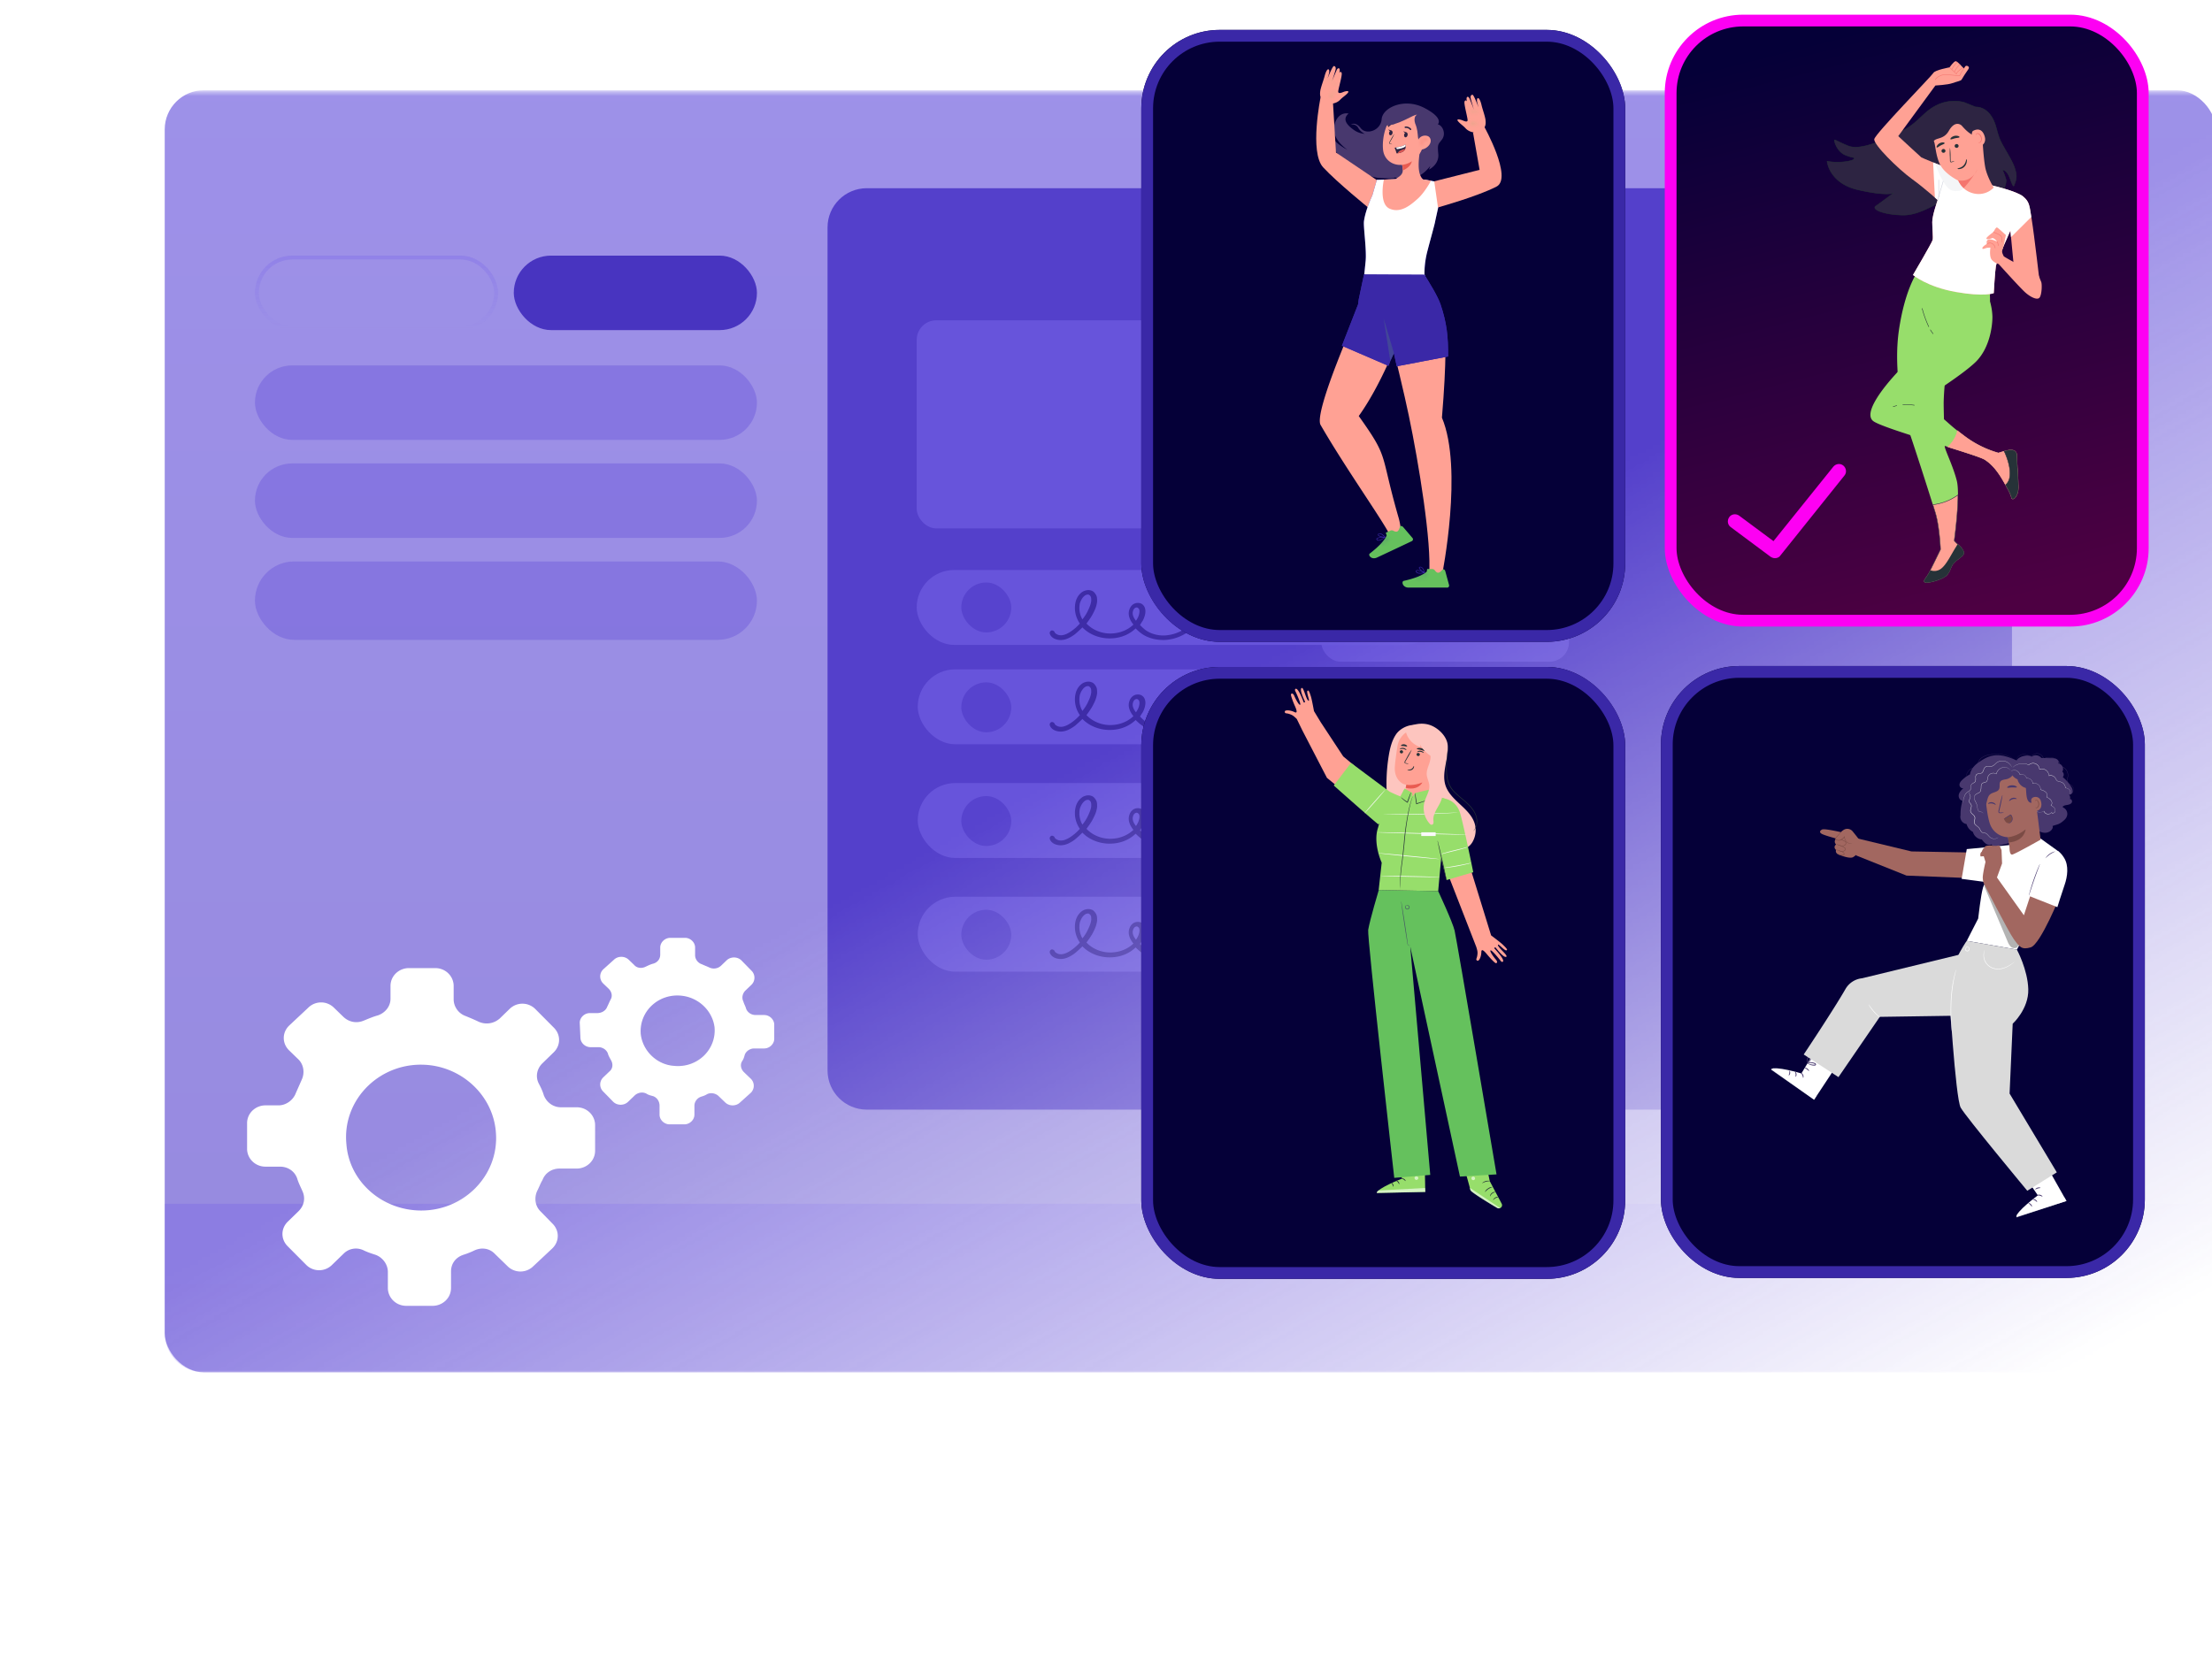 <svg xmlns="http://www.w3.org/2000/svg" xmlns:xlink="http://www.w3.org/1999/xlink" fill="none" viewBox="0 0 564 422">
  <defs>
    <path id="l" fill="#3A28A7" d="M367.285 77.585c-.734-2.126-2.892-5.6-4.09-7.505l-15.417-.078-1.354 6.426-.143 1.18-4.131 10.58 11.875 5.126.459-1.22.918-2.02.729 3.35 13.091-2.506c.041-5.067-.317-8.514-1.937-13.333Z"/>
  </defs>
  <mask id="c" width="565" height="328" x="0" y="23" maskUnits="userSpaceOnUse" style="mask-type:alpha">
    <path fill="url(#a)" d="M0 23.375h565v327H0z"/>
  </mask>
  <g filter="url(#b)" mask="url(#c)">
    <rect width="523" height="327" x="42" y="23.008" fill="url(#d)" opacity=".61" rx="10"/>
    <path fill="#6049EB" fill-opacity=".2" d="M42 307.008h523v33c0 5.523-4.477 10-10 10H52c-5.523 0-10-4.477-10-10v-33Z"/>
    <rect width="62" height="19" x="131" y="65.191" fill="#4834C0" rx="9.5"/>
    <rect width="61" height="18" x="65.5" y="65.691" stroke="url(#e)" stroke-opacity=".2" rx="9"/>
    <path fill="#5440CB" d="M211 58.002c0-5.523 4.477-10 10-10h282c5.523 0 10 4.477 10 10v215c0 5.523-4.477 10-10 10H221c-5.523 0-10-4.477-10-10v-215Z"/>
    <rect width="63.185" height="53.069" x="336.873" y="115.693" fill="#6450D9" rx="5"/>
    <rect width="62.185" height="52.069" x="337.373" y="116.193" stroke="url(#f)" stroke-opacity=".2" rx="4.5"/>
    <rect width="63.185" height="53.069" x="233.734" y="81.693" fill="#6754DB" rx="5"/>
    <rect width="128" height="19" x="65" y="93.191" fill="#6754DB" fill-opacity=".4" rx="9.5"/>
    <rect width="128" height="19" x="65" y="118.191" fill="#6754DB" fill-opacity=".4" rx="9.5"/>
    <rect width="128" height="20" x="65" y="143.191" fill="#6754DB" fill-opacity=".4" rx="10"/>
    <rect width="133.953" height="19.105" x="233.734" y="145.375" fill="#6754DB" rx="9.552"/>
    <rect width="133.953" height="19.105" x="234" y="170.713" fill="#6754DB" rx="9.552"/>
    <rect width="133.953" height="19.105" x="234" y="199.713" fill="#6754DB" rx="9.552"/>
    <rect width="133.953" height="19.105" x="234" y="228.713" fill="#6754DB" rx="9.552"/>
    <rect width="12.74" height="12.736" x="245.107" y="148.559" fill="#5743CE" rx="6.368"/>
    <rect width="12.74" height="12.736" x="245.107" y="174.031" fill="#5743CE" rx="6.368"/>
    <rect width="12.74" height="12.736" x="245.107" y="203.031" fill="#5743CE" rx="6.368"/>
    <rect width="12.74" height="12.736" x="245.107" y="232.031" fill="#5743CE" rx="6.368"/>
    <path fill="#3E2CA7" d="M296.567 163.226c-2.151 0-4.209-.625-5.705-1.784-.374-.267-.841-.713-1.309-1.159-1.496 1.427-3.46 2.318-5.705 2.497-2.993.267-5.985-.803-7.856-2.764-.654.624-1.309 1.248-1.964 1.783-1.122.802-2.806 1.872-4.77 1.248-.841-.267-1.402-.802-1.589-1.426-.094-.357.093-.625.374-.803.374-.089.654.089.841.357.094.356.468.535.842.713 1.029.357 2.151 0 3.647-1.07a12.23 12.23 0 0 0 1.964-1.783c-1.122-1.605-1.496-3.567-1.122-5.35.281-1.337 1.029-2.318 1.964-2.853.748-.357 1.497-.446 2.151-.178.561.178.935.713 1.216 1.248.187.446.187.892.187 1.516-.093.891-.374 1.783-.935 2.853-.468.981-1.122 1.872-1.777 2.764 1.683 1.783 4.302 2.764 6.921 2.496 1.964-.178 3.74-.98 5.05-2.229-.936-1.159-1.497-2.496-1.029-3.834.28-.891 1.029-1.694 2.151-1.694.374 0 .748.089 1.029.268 1.215.802 1.028 2.496.467 3.745a2.621 2.621 0 0 1-.374.713c-.187.267-.374.624-.561.892.468.535.935.891 1.216 1.159 1.496 1.159 3.741 1.783 5.985 1.426 2.619-.356 5.237-1.872 6.827-4.012-1.029-1.605-1.215-3.21-.374-4.458.374-.624 1.31-1.159 2.151-1.07.562.089.935.446 1.122.981.094.356.094.624 0 .98-.187 1.249-.654 2.408-1.402 3.567.093.089.093.178.187.178 1.683 1.962 4.583 3.032 7.575 2.943 2.525-.09 4.302-1.159 5.518-2.497a3.042 3.042 0 0 1-.935-1.783c-.187-.713.093-1.605.654-2.229.468-.446 1.029-.714 1.684-.714.841.09 1.496.625 1.683 1.427.094.535-.093 1.07-.374 1.516-.281.535-.561 1.07-.935 1.516 2.338 1.694 5.891 2.05 8.697.891a.705.705 0 0 1 .842.357c.094.267 0 .624-.374.802-1.59.714-3.554.892-5.424.714-1.777-.179-3.367-.803-4.583-1.694-1.683 1.783-3.928 2.764-6.453 2.853-3.273.089-6.64-1.159-8.604-3.299-.374.446-.748.891-1.216 1.248-1.776 1.605-4.021 2.675-6.266 2.942-.467.09-.935.09-1.309.09Zm-6.734-8.293c-.467 0-.841.446-.935.892-.28.803.094 1.694.749 2.497.093-.179.186-.268.28-.446l.28-.535c.281-.624.561-1.873 0-2.229-.093-.089-.187-.179-.374-.179Zm-12.438-3.299c-.281 0-.468.09-.655.179-.841.535-1.216 1.515-1.403 2.05-.28 1.338-.093 2.854.655 4.102.561-.713 1.029-1.427 1.403-2.229.468-.981.748-1.694.842-2.497 0-.445 0-.713-.094-.98a.923.923 0 0 0-.468-.535c-.093-.09-.186-.09-.28-.09Zm43.114 3.567c-.187 0-.374.089-.561.267-.281.268-.374.803-.374 1.159.093.357.28.625.56.981.281-.445.562-.802.749-1.248.187-.267.28-.535.187-.802 0-.179-.281-.357-.561-.357 0 0 .093 0 0 0Zm-14.496-1.516c-.187 0-.655.268-.842.535-.561.892-.374 1.873.093 2.586.468-.803.749-1.694.936-2.586v-.446c-.094 0-.094-.089-.187-.089 0 0 .093 0 0 0Zm-9.446 32.89c-2.151 0-4.209-.624-5.705-1.783-.374-.268-.841-.713-1.309-1.159-1.496 1.426-3.46 2.318-5.705 2.496-2.993.268-5.985-.802-7.856-2.764-.654.624-1.309 1.249-1.964 1.784-1.122.802-2.806 1.872-4.77 1.248-.841-.268-1.402-.803-1.589-1.427-.094-.356.093-.624.374-.802.374-.089.654.089.841.356.094.357.468.535.842.714 1.029.356 2.151 0 3.647-1.07a12.23 12.23 0 0 0 1.964-1.783c-1.122-1.605-1.496-3.567-1.122-5.35.281-1.338 1.029-2.319 1.964-2.853.748-.357 1.497-.446 2.151-.179.561.179.935.714 1.216 1.248.187.446.187.892.187 1.516-.093.892-.374 1.784-.935 2.853-.468.981-1.122 1.873-1.777 2.765 1.683 1.783 4.302 2.764 6.921 2.496 1.964-.178 3.74-.981 5.05-2.229-.936-1.159-1.497-2.497-1.029-3.834.28-.892 1.029-1.694 2.151-1.694.374 0 .748.089 1.029.267 1.215.803 1.028 2.497.467 3.745a2.612 2.612 0 0 1-.374.714c-.187.267-.374.624-.561.891.468.535.935.892 1.216 1.159 1.496 1.159 3.741 1.784 5.985 1.427 2.619-.357 5.237-1.873 6.827-4.012-1.029-1.605-1.215-3.21-.374-4.459.374-.624 1.31-1.159 2.151-1.07.562.09.935.446 1.122.981.094.357.094.624 0 .981-.187 1.248-.654 2.407-1.402 3.567.093.089.093.178.187.178 1.683 1.961 4.583 3.031 7.575 2.942 2.525-.089 4.302-1.159 5.518-2.496a3.042 3.042 0 0 1-.935-1.784c-.187-.713.093-1.604.654-2.229.468-.445 1.029-.713 1.684-.713.841.089 1.496.624 1.683 1.427.094.535-.093 1.07-.374 1.515-.281.535-.561 1.07-.935 1.516 2.338 1.694 5.891 2.051 8.697.892a.705.705 0 0 1 .842.356c.094.268 0 .625-.374.803-1.59.713-3.554.892-5.424.713-1.777-.178-3.367-.802-4.583-1.694-1.683 1.783-3.928 2.764-6.453 2.853-3.273.09-6.64-1.159-8.604-3.299-.374.446-.748.892-1.216 1.249-1.776 1.605-4.021 2.674-6.266 2.942-.467.089-.935.089-1.309.089Zm-6.734-8.292c-.467 0-.841.446-.935.892-.28.802.094 1.694.749 2.496.093-.178.186-.267.28-.446l.28-.535c.281-.624.561-1.872 0-2.229-.093-.089-.187-.178-.374-.178Zm-12.438-3.299c-.281 0-.468.089-.655.178-.841.535-1.216 1.516-1.403 2.051-.28 1.338-.093 2.853.655 4.102.561-.714 1.029-1.427 1.403-2.23.468-.98.748-1.694.842-2.496 0-.446 0-.713-.094-.981a.927.927 0 0 0-.468-.535c-.093-.089-.186-.089-.28-.089Zm43.114 3.567c-.187 0-.374.089-.561.267-.281.267-.374.802-.374 1.159.093.357.28.624.56.981.281-.446.562-.803.749-1.248.187-.268.28-.535.187-.803 0-.178-.281-.356-.561-.356 0 0 .093 0 0 0Zm-14.496-1.516c-.187 0-.655.267-.842.535-.561.891-.374 1.872.093 2.585.468-.802.749-1.694.936-2.585v-.446c-.094 0-.094-.089-.187-.089 0 0 .093 0 0 0Zm-9.446 38.54c-2.151 0-4.209-.624-5.705-1.783-.374-.268-.841-.713-1.309-1.159-1.496 1.426-3.46 2.318-5.705 2.496-2.993.268-5.985-.802-7.856-2.764-.654.624-1.309 1.249-1.964 1.784-1.122.802-2.806 1.872-4.77 1.248-.841-.268-1.402-.803-1.589-1.427-.094-.356.093-.624.374-.802.374-.089.654.089.841.356.094.357.468.535.842.714 1.029.356 2.151 0 3.647-1.07a12.23 12.23 0 0 0 1.964-1.783c-1.122-1.605-1.496-3.567-1.122-5.35.281-1.338 1.029-2.319 1.964-2.853.748-.357 1.497-.446 2.151-.179.561.179.935.714 1.216 1.248.187.446.187.892.187 1.516-.093.892-.374 1.784-.935 2.853-.468.981-1.122 1.873-1.777 2.765 1.683 1.783 4.302 2.764 6.921 2.496 1.964-.178 3.74-.981 5.05-2.229-.936-1.159-1.497-2.497-1.029-3.834.28-.892 1.029-1.694 2.151-1.694.374 0 .748.089 1.029.267 1.215.803 1.028 2.497.467 3.745a2.612 2.612 0 0 1-.374.714c-.187.267-.374.624-.561.891.468.535.935.892 1.216 1.159 1.496 1.159 3.741 1.784 5.985 1.427 2.619-.357 5.237-1.873 6.827-4.012-1.029-1.605-1.215-3.21-.374-4.459.374-.624 1.31-1.159 2.151-1.07.562.09.935.446 1.122.981.094.357.094.624 0 .981-.187 1.248-.654 2.407-1.402 3.567.093.089.093.178.187.178 1.683 1.961 4.583 3.031 7.575 2.942 2.525-.089 4.302-1.159 5.518-2.496a3.042 3.042 0 0 1-.935-1.784c-.187-.713.093-1.604.654-2.229.468-.445 1.029-.713 1.684-.713.841.089 1.496.624 1.683 1.427.094.535-.093 1.07-.374 1.515-.281.535-.561 1.07-.935 1.516 2.338 1.694 5.891 2.051 8.697.892a.705.705 0 0 1 .842.356c.094.268 0 .625-.374.803-1.59.713-3.554.892-5.424.713-1.777-.178-3.367-.802-4.583-1.694-1.683 1.783-3.928 2.764-6.453 2.853-3.273.09-6.64-1.159-8.604-3.299-.374.446-.748.892-1.216 1.249-1.776 1.605-4.021 2.674-6.266 2.942-.467.089-.935.089-1.309.089Zm-6.734-8.292c-.467 0-.841.446-.935.892-.28.802.094 1.694.749 2.496.093-.178.186-.267.28-.446l.28-.535c.281-.624.561-1.872 0-2.229-.093-.089-.187-.178-.374-.178Zm-12.438-3.299c-.281 0-.468.089-.655.178-.841.535-1.216 1.516-1.403 2.051-.28 1.338-.093 2.853.655 4.102.561-.714 1.029-1.427 1.403-2.23.468-.98.748-1.694.842-2.496 0-.446 0-.713-.094-.981a.927.927 0 0 0-.468-.535c-.093-.089-.186-.089-.28-.089Zm43.114 3.567c-.187 0-.374.089-.561.267-.281.267-.374.802-.374 1.159.093.357.28.624.56.981.281-.446.562-.803.749-1.248.187-.268.28-.535.187-.803 0-.178-.281-.356-.561-.356 0 0 .093 0 0 0Zm-14.496-1.516c-.187 0-.655.267-.842.535-.561.891-.374 1.872.093 2.585.468-.802.749-1.694.936-2.585v-.446c-.094 0-.094-.089-.187-.089 0 0 .093 0 0 0Zm-9.446 38.54c-2.151 0-4.209-.624-5.705-1.783-.374-.268-.841-.713-1.309-1.159-1.496 1.426-3.46 2.318-5.705 2.496-2.993.268-5.985-.802-7.856-2.764-.654.624-1.309 1.249-1.964 1.784-1.122.802-2.806 1.872-4.77 1.248-.841-.268-1.402-.803-1.589-1.427-.094-.356.093-.624.374-.802.374-.089.654.089.841.356.094.357.468.535.842.714 1.029.356 2.151 0 3.647-1.07a12.23 12.23 0 0 0 1.964-1.783c-1.122-1.605-1.496-3.567-1.122-5.35.281-1.338 1.029-2.319 1.964-2.853.748-.357 1.497-.446 2.151-.179.561.179.935.714 1.216 1.248.187.446.187.892.187 1.516-.093.892-.374 1.784-.935 2.853-.468.981-1.122 1.873-1.777 2.765 1.683 1.783 4.302 2.764 6.921 2.496 1.964-.178 3.74-.981 5.05-2.229-.936-1.159-1.497-2.497-1.029-3.834.28-.892 1.029-1.694 2.151-1.694.374 0 .748.089 1.029.267 1.215.803 1.028 2.497.467 3.745a2.612 2.612 0 0 1-.374.714c-.187.267-.374.624-.561.891.468.535.935.892 1.216 1.159 1.496 1.159 3.741 1.784 5.985 1.427 2.619-.357 5.237-1.873 6.827-4.012-1.029-1.605-1.215-3.21-.374-4.459.374-.624 1.31-1.159 2.151-1.07.562.09.935.446 1.122.981.094.357.094.624 0 .981-.187 1.248-.654 2.407-1.402 3.567.093.089.093.178.187.178 1.683 1.961 4.583 3.031 7.575 2.942 2.525-.089 4.302-1.159 5.518-2.496a3.042 3.042 0 0 1-.935-1.784c-.187-.713.093-1.604.654-2.229.468-.445 1.029-.713 1.684-.713.841.089 1.496.624 1.683 1.427.094.535-.093 1.07-.374 1.515-.281.535-.561 1.07-.935 1.516 2.338 1.694 5.891 2.051 8.697.892a.705.705 0 0 1 .842.356c.094.268 0 .625-.374.803-1.59.713-3.554.892-5.424.713-1.777-.178-3.367-.802-4.583-1.694-1.683 1.783-3.928 2.764-6.453 2.853-3.273.09-6.64-1.159-8.604-3.299-.374.446-.748.892-1.216 1.249-1.776 1.605-4.021 2.674-6.266 2.942-.467.089-.935.089-1.309.089Zm-6.734-8.292c-.467 0-.841.446-.935.892-.28.802.094 1.694.749 2.496.093-.178.186-.267.28-.446l.28-.535c.281-.624.561-1.872 0-2.229-.093-.089-.187-.178-.374-.178Zm-12.438-3.299c-.281 0-.468.089-.655.178-.841.535-1.216 1.516-1.403 2.051-.28 1.338-.093 2.853.655 4.102.561-.714 1.029-1.427 1.403-2.23.468-.98.748-1.694.842-2.496 0-.446 0-.713-.094-.981a.927.927 0 0 0-.468-.535c-.093-.089-.186-.089-.28-.089Zm43.114 3.567c-.187 0-.374.089-.561.267-.281.267-.374.802-.374 1.159.093.357.28.624.56.981.281-.446.562-.803.749-1.248.187-.268.28-.535.187-.803 0-.178-.281-.356-.561-.356 0 0 .093 0 0 0Zm-14.496-1.516c-.187 0-.655.267-.842.535-.561.891-.374 1.872.093 2.585.468-.802.749-1.694.936-2.585v-.446c-.094 0-.094-.089-.187-.089 0 0 .093 0 0 0Z"/>
    <path fill="#fff" d="M63 292.988c0 2.442 2.013 4.559 4.696 4.559h3.691c2.013 0 3.69 1.14 4.361 2.931.336 1.14.839 2.117 1.342 3.256.839 1.792.503 3.746-1.007 5.211L73.4 311.55c-1.845 1.792-1.845 4.56 0 6.351l4.697 4.722a4.654 4.654 0 0 0 6.541 0l3.02-2.931a4.443 4.443 0 0 1 5.032-.814c1.007.488 2.013.814 3.02 1.14 1.845.651 3.186 2.442 3.186 4.396v4.071c0 2.442 2.013 4.559 4.697 4.559h6.71c2.516 0 4.697-1.954 4.697-4.559v-4.234c0-1.954 1.174-3.582 3.187-4.233a20.916 20.916 0 0 0 2.851-1.14c1.845-.814 3.858-.489 5.2.977l3.187 3.094a4.654 4.654 0 0 0 6.542 0l4.865-4.56c1.845-1.791 1.845-4.559 0-6.35l-3.02-3.094c-1.342-1.303-1.677-3.419-.838-5.211.503-.977.838-1.954 1.342-2.768.671-1.791 2.348-2.931 4.361-2.931h4.361c2.516 0 4.697-1.954 4.697-4.559v-6.513c0-2.443-2.013-4.559-4.697-4.559h-4.026c-2.012 0-3.69-1.303-4.361-3.094-.335-1.14-.839-2.117-1.342-3.094-.839-1.791-.335-3.745 1.007-5.048l2.851-2.768c1.845-1.791 1.845-4.559 0-6.35l-4.697-4.723a4.653 4.653 0 0 0-6.541 0l-2.517 2.443c-1.509 1.303-3.522 1.628-5.367.814-1.007-.488-2.181-.977-3.355-1.465-1.845-.652-3.019-2.443-3.019-4.234v-3.419c0-2.443-2.013-4.56-4.697-4.56h-6.71c-2.516 0-4.697 1.954-4.697 4.56v3.256c0 1.954-1.341 3.582-3.187 4.234-1.174.325-2.348.814-3.522 1.302-1.846.815-3.858.489-5.368-.977l-2.348-2.279a4.654 4.654 0 0 0-6.542 0l-4.865 4.559c-1.845 1.791-1.845 4.559 0 6.351l2.349 2.279c1.341 1.303 1.677 3.42.838 5.211l-1.51 3.419c-.67 1.791-2.516 3.094-4.36 3.094h-3.356c-2.516 0-4.696 1.954-4.696 4.559v6.514Zm25.329-1.14c-1.174-11.724 9.058-21.494 21.135-20.191 8.89.977 16.103 7.978 16.942 16.771 1.174 11.724-9.058 21.494-21.135 20.191-9.058-.977-16.271-7.978-16.942-16.771Zm59.662-27.232c0 1.312 1.197 2.46 2.565 2.46h2.052c1.026 0 2.052.657 2.394 1.641.171.656.513 1.148.855 1.804.513.984.342 2.133-.513 2.789l-1.539 1.476a2.5 2.5 0 0 0 0 3.609l2.565 2.624c1.026.984 2.736.984 3.762 0l1.709-1.64c.684-.656 1.881-.984 2.907-.492.513.328 1.026.492 1.71.656 1.026.328 1.71 1.312 1.71 2.46v2.297c0 1.312 1.197 2.46 2.565 2.46h3.762c1.367 0 2.564-1.148 2.564-2.46v-2.297c0-.984.684-1.968 1.71-2.296.513-.164 1.026-.328 1.539-.656 1.026-.492 2.223-.164 2.907.492l1.71 1.64c1.026.984 2.736.984 3.762 0l2.736-2.46a2.5 2.5 0 0 0 0-3.609l-1.71-1.64c-.855-.82-1.026-1.969-.513-2.789.342-.492.513-.984.684-1.64.342-.984 1.368-1.64 2.394-1.64h2.565c1.368 0 2.564-1.149 2.564-2.461v-3.609c0-1.312-1.196-2.46-2.564-2.46h-2.223c-1.026 0-2.052-.656-2.394-1.64-.171-.656-.513-1.149-.684-1.805-.513-.984-.171-2.132.513-2.788l1.539-1.476a2.502 2.502 0 0 0 0-3.609l-2.565-2.625c-1.026-.984-2.736-.984-3.762 0l-1.368 1.313a2.697 2.697 0 0 1-3.078.492c-.684-.328-1.197-.492-1.881-.82-1.026-.328-1.709-1.313-1.709-2.297v-1.968c0-1.312-1.197-2.461-2.565-2.461h-3.762c-1.368 0-2.565 1.149-2.565 2.461v1.804c0 1.148-.684 1.969-1.71 2.297-.684.164-1.368.492-2.052.82-1.026.492-2.223.328-2.907-.492l-1.368-1.313c-1.026-.984-2.735-.984-3.761 0l-2.736 2.461a2.5 2.5 0 0 0 0 3.609l1.368 1.312c.855.82 1.026 1.968.513 2.788-.342.656-.513 1.148-.855 1.805-.342.984-1.368 1.64-2.565 1.64h-1.881c-1.368 0-2.565 1.148-2.565 2.46l.171 3.773Zm15.389-.82c-.513-5.741 4.446-10.498 10.431-9.842 4.445.492 7.865 3.937 8.378 8.038.513 5.741-4.445 10.497-10.43 9.841-4.275-.328-7.866-3.772-8.379-8.037Z"/>
  </g>
  <g filter="url(#g)">
    <rect width="123.38" height="156.061" x="291" y="3.627" fill="#050038" rx="20"/>
    <rect width="120.38" height="153.061" x="292.5" y="5.127" stroke="#3A28A7" stroke-width="3" rx="18.5"/>
  </g>
  <path fill="#48386E" d="M355.58 45.252c5.287 1.253 7.504-.987 9.129-2.928l-.358.918s2.639-1.23 2.373-3.99c-.266-2.758.037-2.381 1.01-3.777.973-1.395.119-3.493-1.134-3.759 0 0 1.689-1.533-3.438-4.195-5.127-2.662-10.649-.073-10.878 2.873-.23 2.947-3.943 4.095-5.338 2.295-1.396-1.799-2.506-.918-2.506-.918a1.729 1.729 0 0 1 1.891.859 3.787 3.787 0 0 0 1.652 1.505 5.358 5.358 0 0 1-2.809-1.014c-1.427-1.01-3.158-2.607-1.322-4.159 0 0-2.203-.615-3.35 2.075-1.148 2.69.325 5.173 3.047 7.17 0 0-4.131-2.084-3.782-3.916 0 0-1.721 2.561 2.896 6.472 0 0 4.866 4.379 9.18 4.645 4.315.266 3.737-.156 3.737-.156Z"/>
  <path fill="#FFA194" d="M362.849 45.762a28.047 28.047 0 0 0-3.47 2.042 6.736 6.736 0 0 1-1.336.712c-1.267.495-2.396.734-2.621.124a1.866 1.866 0 0 1-.11-.423c-.138-.991.124-2.336.973-2.864.955-.596 1.446-1.147 1.377-2.107a7.156 7.156 0 0 0-.317-1.684l.785-.73 4.03-3.213c-.349 2.396-1.06 6.596.689 8.143Z"/>
  <path fill="#E95B51" d="M357.691 43.468c1.06-.46 2.267-1.378 2.295-2.557a5.486 5.486 0 0 0-.138-1.29l-2.323 2.437c.104.463.159.935.166 1.41Z"/>
  <path fill="#FFA194" d="M363.658 33.8c-.771 3.671-1.019 5.236-3.153 6.962-3.213 2.594-7.537 1.097-7.872-2.666-.308-3.392 1.001-8.822 4.824-9.96a4.802 4.802 0 0 1 6.201 5.663Z"/>
  <path fill="#2D2442" d="M358.903 34.438c-.06.345-.308.606-.551.583-.243-.023-.395-.32-.335-.665.06-.344.303-.606.551-.583.248.023.39.321.335.665Zm-3.843-.496c-.055.335-.303.587-.546.564-.243-.023-.395-.312-.335-.647s.303-.587.546-.565c.243.023.395.313.335.648Zm4.581-.766a.166.166 0 0 1-.124-.055 1.33 1.33 0 0 0-1.184-.482.169.169 0 0 1-.197-.151.192.192 0 0 1 .039-.137.2.2 0 0 1 .121-.075 1.685 1.685 0 0 1 1.501.593.185.185 0 0 1-.027.257.172.172 0 0 1-.06.038.172.172 0 0 1-.069.012Zm-5.595-.831a.164.164 0 0 1-.128-.036.179.179 0 0 1-.055-.129.179.179 0 0 1 .055-.129 1.905 1.905 0 0 1 1.524-.766.158.158 0 0 1 .065.019.15.15 0 0 1 .053.044.158.158 0 0 1 .03.061.159.159 0 0 1 .003.069.188.188 0 0 1-.202.17 1.549 1.549 0 0 0-1.198.624.227.227 0 0 1-.147.073Zm1.534 5.328c.204.468.374.95.51 1.441.087 0 .179 0 .266-.027 1.212-.142 1.73-.606 1.932-1.079.096-.234.134-.487.11-.739a1.419 1.419 0 0 0-.082-.417c-.597.459-1.722.674-2.323.766-.252.041-.413.055-.413.055Z"/>
  <path fill="#fff" d="m355.992 37.618.161.422c1.143-.137 1.928-.385 2.244-.77a1.419 1.419 0 0 0-.082-.418c-.597.459-1.722.674-2.323.766Z"/>
  <path fill="#DC5753" d="M356.355 39.088c1.212-.142 1.731-.605 1.933-1.078a3.78 3.78 0 0 0-1.313.422 1.453 1.453 0 0 0-.62.656Z"/>
  <path fill="#263238" d="M354.976 36.8a2.268 2.268 0 0 0-.512-.171c-.082-.02-.157-.048-.162-.106a.414.414 0 0 1 .09-.24l.336-.588c.304-.498.568-1.018.79-1.556-.345.47-.65.968-.914 1.488l-.326.593a.478.478 0 0 0-.089.315.202.202 0 0 0 .118.14.661.661 0 0 0 .135.04c.174.051.354.08.534.084Z"/>
  <path fill="#2D2442" d="m358.641 33.773-.827-.298s.391.688.827.298Zm-3.828-.459-.827-.298s.39.688.827.298Z"/>
  <path fill="#48386E" d="M353.092 32.024c3.543 0 7.39-2.942 8.211-2.754-.826.303-.674 1.73-.486 2.19 1.262 2.964.018 4.663 2.006 5.287 3.869 1.175 2.042-6.467-.368-7.743-.188-.101 0 0-.202-.07.331-3.671-6.476-1.564-8.064-.174"/>
  <path fill="#FFA194" d="M364.429 36.953a3 3 0 0 1-1.964 1.194c-1.01.133-1.336-1.501-.886-2.447a1.981 1.981 0 0 1 2.368-1.023c.918.298 1.083 1.446.482 2.276Z"/>
  <mask id="h" fill="#fff">
    <path d="M362.238 36.582c.071-.35.269-.663.556-.877.286-.213.64-.315.996-.289"/>
  </mask>
  <path fill="#E95B51" d="M359.297 35.99a3 3 0 0 0 5.882 1.185l-5.882-1.185Zm3.497-.285-1.792-2.406 1.792 2.406Zm.772 2.703a2.999 2.999 0 1 0 .448-5.983l-.448 5.983Zm1.613-1.233a1.55 1.55 0 0 1-.593.936l-3.584-4.811a4.45 4.45 0 0 0-1.705 2.69l5.882 1.185Zm-.594.937a1.517 1.517 0 0 1-1.019.296l.448-5.983a4.483 4.483 0 0 0-3.012.874l3.583 4.813Z" mask="url(#h)"/>
  <path fill="#FFA194" d="m339.84 25.615.799 13.284 11.475 7.748-2.938 6.554s-8.262-6.678-11.81-10.525c-3.548-3.846-.642-17.9-.642-17.9l3.116.84Z"/>
  <path fill="#FFA194" d="M339.437 26.433a3.345 3.345 0 0 0 2.12-.844c.762-.813 1.584-1.263 2.107-1.905.523-.643-.578-.46-1.143-.225-.564.234-1.212.459-1.308 0-.096-.46 1.083-4.227.872-4.838-.211-.61-.592-.06-.592-.06s.266-.918-.073-1.133c-.088-.05-.381-.033-.57.371-.417.919-1.207 2.865-1.207 2.865.051-.11.849-2.594.918-2.984.078-.505-.124-.79-.417-.835-.423-.064-1.515 2.983-1.653 3.08 0 0 .693-1.735.34-2.158-.354-.422-.84.648-1.097 1.671-.234.918-.918 2.713-1.088 3.672-.179 1.203-.032 2.052.918 2.671.558.376 1.203.6 1.873.652Z"/>
  <g opacity=".3">
    <mask id="i" fill="#fff">
      <path d="M341.484 18.682a27.8 27.8 0 0 1-.795 2.184Z"/>
    </mask>
    <path fill="#65C15D" d="M344.345 19.582a3 3 0 1 0-5.723-1.801l5.723 1.802Zm-6.431.146a3 3 0 1 0 5.551 2.277l-5.551-2.277Zm.708-1.947a24.6 24.6 0 0 1-.708 1.947l5.551 2.277c.322-.785.618-1.59.88-2.422l-5.723-1.802Z" mask="url(#i)"/>
  </g>
  <g opacity=".3">
    <mask id="j" fill="#fff">
      <path d="M338.201 20.586a5.13 5.13 0 0 1 2.8.964Z"/>
    </mask>
    <path fill="#65C15D" d="M338.318 17.588a3 3 0 0 0-.233 5.996l.233-5.996Zm.93 6.396a3 3 0 1 0 3.506-4.868l-3.506 4.868Zm-1.163-.4a2.13 2.13 0 0 1 1.163.4l3.506-4.868a8.127 8.127 0 0 0-4.436-1.528l-.233 5.996Z" mask="url(#j)"/>
  </g>
  <g opacity=".3">
    <mask id="k" fill="#fff">
      <path d="M340.726 23.639a1.764 1.764 0 0 0-1.923 1.156"/>
    </mask>
    <path fill="#65C15D" d="M340.282 26.605a3 3 0 0 0 .888-5.933l-.888 5.933Zm-4.308-2.808a2.999 2.999 0 1 0 5.658 1.996l-5.658-1.996Zm5.196-3.125a4.764 4.764 0 0 0-3.16.628l3.093 5.142a1.238 1.238 0 0 1-.821.163l.888-5.933Zm-3.16.628a4.762 4.762 0 0 0-2.036 2.497l5.658 1.996a1.24 1.24 0 0 1-.529.65L338.01 21.3Z" mask="url(#k)"/>
  </g>
  <path fill="#3A28A7" d="m365.939 56.387 2.028-9.221c-1.601-1.281-7.591-1.584-7.591-1.584l-9.313.285-1.157 3.975s-1.758 3.722-2.13 6.568c-.193 1.478.753 7.541.4 10.405l-.326 3.186c9.042 6.627 18.281 6.077 18.281 6.077-.431-1.203-2.721-5.05-2.937-6.21.045-2.087.332-4.162.854-6.183.642-2.649 1.9-6.963 1.891-7.298Z"/>
  <path fill="#fff" d="m365.939 56.387 2.028-9.221c-1.601-1.281-7.591-1.584-7.591-1.584l-9.313.285-1.157 3.975s-1.758 3.722-2.13 6.568c-.193 1.478.753 7.541.4 10.405l-.326 3.186c9.042 6.627 18.281 6.077 18.281 6.077-.431-1.203-2.721-5.05-2.937-6.21a22.438 22.438 0 0 1 .785-5.94c.647-2.52 1.969-7.206 1.96-7.541Z"/>
  <path fill="#FFA194" d="M352.853 45.794s-1.377 6.178 1.464 7.427c2.842 1.248 5.412-.964 7.202-2.57 1.79-1.607 3.346-4.563 3.346-4.563l-4.03-.656-7.982.362Zm-6.054 32.558s-12.127 27.039-10.047 30.091c6.425 11.145 16.275 24.928 17.809 28.389.376.514 2.331-.541 2.634-1.179a16.164 16.164 0 0 0-.702-3.998c-4.737-16.57-2.231-14.569-10.048-25.548 6.638-9.249 11.53-23.363 11.53-23.363l-11.176-4.392Z"/>
  <path fill="#FFA194" d="M350.691 70.873s6.1 23.542 8.515 35.118c2.547 12.136 5.88 32.547 5.173 40.612.679.404 1.937.459 3.314.023 0 0 5.439-27.104-.037-40.103 2.4-28.756-.721-28.173-.721-28.173l-16.244-7.477Z"/>
  <use xlink:href="#l"/>
  <use xlink:href="#l"/>
  <path fill="#3A28A7" d="M353.207 71.467a.426.426 0 0 1 .391.262.418.418 0 0 1-.094.46.42.42 0 0 1-.65-.069.42.42 0 0 1-.037-.396.417.417 0 0 1 .39-.257Z"/>
  <path fill="#65C15D" d="m355.418 90.092-2.635-8.918 1.717 10.938.918-2.02Z" opacity=".2"/>
  <path fill="#65C15D" d="m353.367 135.862 1.12-.523a.88.88 0 0 1 .794.032c1.061.579 1.377 0 1.703-1.143.422-.261.785.193.886.317l2.267 2.653a.515.515 0 0 1 .131.382.526.526 0 0 1-.314.444l-3.672 1.74-5.178 2.432c-1.413.661-2.373-.624-1.836-1.028 2.346-1.804 3.833-3.442 4.287-4.59.046-.197-.156-.225-.188-.716Z"/>
  <path fill="#3A28A7" d="M352.182 137.684a5.36 5.36 0 0 0 .987-.629.07.07 0 0 0 .022-.048.066.066 0 0 0-.022-.049.075.075 0 0 0-.055 0c-.193 0-1.901 0-2.135.414a.233.233 0 0 0 0 .243.54.54 0 0 0 .15.179c.063.047.136.08.213.096a1.38 1.38 0 0 0 .84-.206Zm.73-.583c-.377.271-1.097.734-1.529.642a.377.377 0 0 1-.261-.202.092.092 0 0 1 0-.101c.124-.247 1.088-.339 1.79-.339Z"/>
  <path fill="#3A28A7" d="M353.156 137.07a.091.091 0 0 0 .046-.023.078.078 0 0 0 0-.073c-.028-.06-1.006-1.281-1.731-.836-.179.115-.188.235-.16.313.123.39 1.331.665 1.836.647l.009-.028Zm-1.57-.858c.486-.225 1.147.459 1.377.721-.569-.023-1.478-.299-1.542-.542 0 0-.032-.069.101-.152l.064-.027Z"/>
  <mask id="m" fill="#fff">
    <path d="M352.994 137.102a1.514 1.514 0 0 1 1.239.165"/>
  </mask>
  <path fill="#3A28A7" d="M352.124 134.231a3 3 0 1 0 1.74 5.742l-1.74-5.742Zm.518 5.579a2.999 2.999 0 1 0 3.183-5.086l-3.183 5.086Zm1.222.163a1.486 1.486 0 0 1-.629.051l.793-5.947a4.508 4.508 0 0 0-1.904.154l1.74 5.742Zm-.629.051a1.481 1.481 0 0 1-.593-.214l3.183-5.086a4.515 4.515 0 0 0-1.797-.647l-.793 5.947Z" mask="url(#m)"/>
  <mask id="n" fill="#fff">
    <path d="M352.545 137.945a1.497 1.497 0 0 1 1.239.166"/>
  </mask>
  <path fill="#3A28A7" d="M351.659 135.079a3 3 0 0 0 1.772 5.733l-1.772-5.733Zm.519 5.566a3 3 0 0 0 3.212-5.068l-3.212 5.068Zm1.253.167a1.512 1.512 0 0 1-.645.054l.793-5.948a4.488 4.488 0 0 0-1.92.161l1.772 5.733Zm-.645.054a1.522 1.522 0 0 1-.608-.221l3.212-5.068a4.49 4.49 0 0 0-1.811-.659l-.793 5.948Z" mask="url(#n)"/>
  <mask id="o" fill="#fff">
    <path d="M351.885 138.79a1.495 1.495 0 0 1 1.239.165"/>
  </mask>
  <path fill="#3A28A7" d="M351.011 135.92a3 3 0 1 0 1.748 5.74l-1.748-5.74Zm.518 5.576a3 3 0 0 0 3.191-5.081l-3.191 5.081Zm1.23.164c-.205.062-.421.08-.633.052l.793-5.948a4.51 4.51 0 0 0-1.908.156l1.748 5.74Zm-.633.052a1.502 1.502 0 0 1-.597-.216l3.191-5.081a4.494 4.494 0 0 0-1.801-.651l-.793 5.948Z" mask="url(#o)"/>
  <path fill="#65C15D" d="M363.923 145.121h1.235a.888.888 0 0 1 .706.367c.712.978 1.249.606 2.025-.307.495-.06.628.509.665.661l.918 3.364a.537.537 0 0 1-.362.657.59.59 0 0 1-.157 0h-9.795c-1.56 0-1.881-1.57-1.239-1.717 2.887-.638 4.934-1.487 5.825-2.327.165-.133-.005-.244.179-.698Z"/>
  <path fill="#3A28A7" d="M362.079 146.281c.39-.009.778-.06 1.157-.152a.063.063 0 0 0 .024-.013.056.056 0 0 0 .016-.021.058.058 0 0 0 .006-.026.062.062 0 0 0-.005-.027.082.082 0 0 0-.016-.025.067.067 0 0 0-.025-.016c-.175-.083-1.722-.808-2.107-.533a.22.22 0 0 0-.101.221.496.496 0 0 0 .207.404c.253.151.55.217.844.188Zm.918-.244c-.459.088-1.304.198-1.657-.064a.408.408 0 0 1-.151-.294.072.072 0 0 1 .005-.052.076.076 0 0 1 .036-.039c.206-.166 1.12.156 1.762.436l.005.013Z"/>
  <path fill="#3A28A7" d="M363.222 146.122a.09.09 0 0 0 .046 0 .07.07 0 0 0 .021-.032.067.067 0 0 0 .002-.037c0-.069-.367-1.588-1.212-1.492-.211.028-.271.129-.28.211-.055.404.918 1.171 1.377 1.377l.046-.027Zm-1.06-1.442c.537 0 .849.891.954 1.244-.504-.266-1.211-.918-1.17-1.147 0 0 0-.074.161-.092l.055-.005Z"/>
  <mask id="p" fill="#fff">
    <path d="M363.061 146.074a1.501 1.501 0 0 1 1.051.666"/>
  </mask>
  <path fill="#3A28A7" d="M363.467 143.102a3 3 0 1 0-.812 5.945l.812-5.945Zm-1.869 5.276a3 3 0 0 0 5.027-3.276l-5.027 3.276Zm1.057.669a1.505 1.505 0 0 1-.601-.22l3.209-5.069a4.484 4.484 0 0 0-1.796-.656l-.812 5.945Zm-.601-.22a1.491 1.491 0 0 1-.456-.449l5.027-3.276a4.488 4.488 0 0 0-1.362-1.344l-3.209 5.069Z" mask="url(#p)"/>
  <mask id="q" fill="#fff">
    <path d="M362.295 146.652a1.516 1.516 0 0 1 1.051.68"/>
  </mask>
  <path fill="#3A28A7" d="M362.733 143.684a3.001 3.001 0 0 0-.876 5.936l.876-5.936Zm-1.913 5.266a3 3 0 1 0 5.052-3.237l-5.052 3.237Zm1.037.67a1.495 1.495 0 0 1-.591-.222l3.257-5.04a4.527 4.527 0 0 0-1.79-.674l-.876 5.936Zm-.591-.222a1.5 1.5 0 0 1-.446-.448l5.052-3.237a4.516 4.516 0 0 0-1.349-1.355l-3.257 5.04Z" mask="url(#q)"/>
  <mask id="r" fill="#fff">
    <path d="M361.334 147.139a1.499 1.499 0 0 1 1.051.679"/>
  </mask>
  <path fill="#3A28A7" d="M361.772 144.171a3 3 0 0 0-.876 5.936l.876-5.936Zm-1.913 5.265a3 3 0 1 0 5.052-3.236l-5.052 3.236Zm1.037.671a1.497 1.497 0 0 1-.591-.223l3.257-5.039a4.511 4.511 0 0 0-1.79-.674l-.876 5.936Zm-.591-.223a1.489 1.489 0 0 1-.446-.448l5.052-3.236a4.516 4.516 0 0 0-1.349-1.355l-3.257 5.039Z" mask="url(#r)"/>
  <path fill="#FFA194" d="m378.383 32.197-2.809 1.575 1.684 9.547-11.567 2.923.955 6.66s10.034-2.795 14.913-5.305c4.232-2.153-3.176-15.4-3.176-15.4Z"/>
  <path fill="#FFA194" d="M375.881 33.763a3.344 3.344 0 0 1-2.084-.918c-.739-.83-1.551-1.299-2.06-1.955-.51-.657.592-.432 1.152-.198.56.234 1.193.5 1.303.05.11-.449-.996-4.259-.771-4.85.225-.593.597-.047.597-.047s-.244-.918.101-1.133c.087-.05.381-.023.555.385.399.918 1.138 2.892 1.138 2.892-.041-.11-.78-2.612-.844-3.002-.078-.51.142-.79.436-.826.422-.05 1.446 3.015 1.579 3.116 0 0-.647-1.748-.289-2.162.358-.413.83.666 1.06 1.694.211.941.877 2.754 1.001 3.718.146 1.207 0 2.052-.992 2.648a3.886 3.886 0 0 1-1.882.588Z"/>
  <g opacity=".3">
    <mask id="s" fill="#fff">
      <path d="M374.021 25.975c.215.75.463 1.484.744 2.203Z"/>
    </mask>
    <path fill="#65C15D" d="M376.906 25.15a3 3 0 0 0-5.769 1.649l5.769-1.649Zm-4.934 4.121a3 3 0 1 0 5.587-2.187l-5.587 2.187Zm-.835-2.472c.24.84.518 1.664.835 2.472l5.587-2.187a21.264 21.264 0 0 1-.653-1.934l-5.769 1.649Z" mask="url(#s)"/>
  </g>
  <g opacity=".3">
    <mask id="t" fill="#fff">
      <path d="M377.258 27.947a5.164 5.164 0 0 0-2.822.895Z"/>
    </mask>
    <path fill="#65C15D" d="M377.308 30.947a3 3 0 0 0-.099-6l.099 6Zm-4.56-4.585a3 3 0 1 0 3.376 4.96l-3.376-4.96Zm4.461-1.414a8.166 8.166 0 0 0-4.461 1.414l3.376 4.96a2.165 2.165 0 0 1 1.184-.375l-.099-6Z" mask="url(#t)"/>
  </g>
  <g opacity=".3">
    <mask id="u" fill="#fff">
      <path d="M374.66 30.937c.41-.049.823.041 1.175.257.347.221.606.555.735.945"/>
    </mask>
    <path fill="#65C15D" d="M374.306 27.958a3 3 0 0 0 .708 5.958l-.708-5.958Zm1.529 3.236 1.615-2.528-.049-.031-1.566 2.559Zm-2.115 1.885a3 3 0 0 0 5.699-1.88l-5.699 1.88Zm1.294.837a1.164 1.164 0 0 1-.745-.163l3.132-5.118a4.836 4.836 0 0 0-3.095-.677l.708 5.958Zm-.794-.194a1.216 1.216 0 0 1-.5-.643l5.699-1.88a4.784 4.784 0 0 0-1.969-2.533l-3.23 5.056Z" mask="url(#u)"/>
  </g>
  <g filter="url(#v)">
    <rect width="123.38" height="156.061" x="290.998" y="166.098" fill="#050038" rx="20"/>
    <rect width="120.38" height="153.061" x="292.498" y="167.598" stroke="#3A28A7" stroke-width="3" rx="18.5"/>
  </g>
  <path fill="#FDC5BF" d="M362.27 185.234c-2.422-1.023-5.232.439-6.321 2.06-1.09 1.621-1.548 3.568-1.862 5.488a44.31 44.31 0 0 0-.3 11.958c.128 1.173.361 2.448 1.271 3.216.911.767 2.125.787 3.249.598 1.012-.173 2.024-.552 2.698-1.329 1.012-1.196.877-2.927.769-4.478-.371-5.35.2-10.723 1.687-15.882"/>
  <path fill="#FDC5BF" d="M356.994 187.411c1.113-2.172 4.473-3.345 7.209-2.617 2.303.611 4.763 2.936 4.928 5.315.243 3.468-1.66 7.009-.537 10.297 1.313 3.834 6.143 5.691 7.381 9.547.249.793.33 1.628.238 2.453a6.012 6.012 0 0 1-.771 2.344c-.435.741-1.1 1.425-1.956 1.561-1.07.173-2.058-.538-2.905-1.206-2.28-1.807-4.604-3.654-6.193-6.079-1.875-2.853-2.594-6.311-2.628-9.719-.033-3.408.587-6.767 1.205-10.112"/>
  <path fill="#FFA194" d="M366.622 191.609a5.063 5.063 0 0 0-1.105-3.839 5.195 5.195 0 0 0-1.589-1.304 5.248 5.248 0 0 0-1.978-.59c-2.773-.259-5.235 1.774-5.65 4.484-.365 2.375-.675 4.774-.675 5.647.034 2.628 1.596 3.654 2.23 3.957.227.081.462.139.701.172v.02l-.59 3.016c-.27 1.994.85 3.738 2.854 4.027 2.003.289 3.582-1.23 3.889-3.206l1.913-12.384Z"/>
  <path fill="#263238" d="M356.916 191.662a.415.415 0 0 0 .338.475.41.41 0 0 0 .426-.163.395.395 0 0 0 .063-.146.411.411 0 0 0-.072-.304.424.424 0 0 0-.266-.171.396.396 0 0 0-.311.051.41.41 0 0 0-.116.111.415.415 0 0 0-.062.147Zm.001-.597c.044.063.398-.123.847-.056.448.066.752.332.809.289.058-.044 0-.127-.141-.253a1.18 1.18 0 0 0-.635-.295 1.13 1.13 0 0 0-.674.112c-.169.093-.23.183-.206.203Zm4.273 1.281a.406.406 0 0 0 .069.306c.063.089.16.15.268.169a.41.41 0 0 0 .423-.164.391.391 0 0 0 .063-.145.414.414 0 0 0-.338-.475.41.41 0 0 0-.423.164.389.389 0 0 0-.062.145Zm.148-.554c.047.063.398-.123.85-.056.452.066.749.332.806.285.057-.046 0-.123-.142-.249a1.139 1.139 0 0 0-.634-.295 1.112 1.112 0 0 0-.675.113c-.165.086-.226.176-.205.202Zm-2.125 3.062a3.204 3.204 0 0 0-.715-.235c-.115-.027-.22-.067-.226-.147a.577.577 0 0 1 .124-.332c.152-.259.307-.531.469-.814.425-.687.794-1.407 1.103-2.152a14.85 14.85 0 0 0-1.275 2.059l-.455.821a.658.658 0 0 0-.125.435.286.286 0 0 0 .165.193.955.955 0 0 0 .189.056c.242.071.493.11.746.116Z"/>
  <path fill="#E95B51" d="M358.578 200.139s1.724.388 4.095-.588c0 0-1.011 2.172-4.253 1.398l.158-.81Z"/>
  <path fill="#263238" d="M360.495 195.354c-.071 0-.145.468-.614.75-.469.283-.985.156-1.012.223-.027.066.101.109.337.146.286.046.579-.009.827-.156a1.07 1.07 0 0 0 .485-.635c.047-.199.01-.325-.023-.328Zm.756-4.368c.027.126.489.136 1.012.272.522.136.927.332 1.012.246.037-.047-.021-.173-.176-.312a1.774 1.774 0 0 0-.725-.376 1.76 1.76 0 0 0-.813-.02c-.209.05-.32.13-.31.19Zm-4.038-.798c.064.112.391.053.766.099.374.047.674.17.769.073.094-.096 0-.156-.118-.269a1.08 1.08 0 0 0-.597-.256 1.062 1.062 0 0 0-.641.117c-.139.083-.206.182-.179.236Z"/>
  <path fill="#FDC5BF" d="M358.369 186.191a5.389 5.389 0 0 0 1.275 2.709 5.515 5.515 0 0 0 2.537 1.635l-.152-.744a7.699 7.699 0 0 0 4.206 3.681 5.345 5.345 0 0 0 .628-3.481 5.402 5.402 0 0 0-1.683-3.123 5.564 5.564 0 0 0-3.351-1.269 5.568 5.568 0 0 0-3.433 1.033"/>
  <path fill="#263238" d="M375.635 211.992c.203-.247.377-.515.519-.8a4.055 4.055 0 0 0 .27-2.525 5.233 5.233 0 0 0-.654-1.661 8.866 8.866 0 0 0-1.272-1.618c-1.012-1.053-2.361-1.993-3.569-3.179a6.873 6.873 0 0 1-1.471-1.993 7.613 7.613 0 0 1-.627-2.215 19.202 19.202 0 0 1 0-3.88c.084-1.1.175-1.993.233-2.601.027-.296.05-.528.067-.708.006-.082.017-.165.034-.246a1.16 1.16 0 0 1 0 .25c0 .179-.02.415-.034.707-.044.635-.104 1.521-.175 2.604a19.89 19.89 0 0 0 .05 3.85c.1.75.311 1.481.628 2.17.356.73.842 1.392 1.437 1.953 1.201 1.179 2.54 2.116 3.558 3.189a8.726 8.726 0 0 1 1.286 1.661c.311.525.53 1.099.647 1.697a4.05 4.05 0 0 1-.337 2.578c-.11.213-.245.412-.401.594a1.24 1.24 0 0 1-.189.173Z"/>
  <path fill="#97DE6B" d="m378.238 293.533 1.616 7.72 3.036 5.744a.794.794 0 0 1-.126.922.82.82 0 0 1-.272.19.813.813 0 0 1-.38.068.814.814 0 0 1-.369-.111c-1.45-.857-6.77-4.036-6.854-4.607-.098-.665-2.237-8.032-2.237-8.032l5.586-1.894Z"/>
  <path fill="#fff" d="m382.492 308.108-7.724-5.169.077.333c.063.281.227.532.462.704.628.462 2.392 1.701 6.409 4.099a.814.814 0 0 0 .773.04l.003-.007Zm-6.687-8.004a.494.494 0 0 1 .253.244.48.48 0 0 1 .024.347.479.479 0 0 1-.594.276.519.519 0 0 1-.267-.259.506.506 0 0 1-.023-.369.496.496 0 0 1 .651-.219" opacity=".6"/>
  <path fill="#263238" d="M379.932 305.155c.132-.282.317-.537.546-.751.261-.175.553-.302.86-.372 0-.02-.111-.056-.3-.043a1.32 1.32 0 0 0-.671.28 1.28 1.28 0 0 0-.415.59c-.054.177-.04.293-.02.296Zm.795.904c.044.023.236-.283.614-.485.241-.104.488-.194.739-.269a.924.924 0 0 0-.826.116c-.429.246-.574.624-.527.638Zm-2.135-1.991c.278-.292.578-.564.897-.813.353-.2.719-.376 1.096-.525a1.84 1.84 0 0 0-1.194.382 1.821 1.821 0 0 0-.799.956Zm-.685-2.304c.033.04.421-.233.978-.379.556-.146 1.032-.113 1.035-.166a2.054 2.054 0 0 0-2.024.545h.011Zm-.526-2.256a4.03 4.03 0 0 1 1.012-.422 3.85 3.85 0 0 1 1.093.027c0-.02-.098-.097-.3-.16a1.776 1.776 0 0 0-.823-.036c-.275.05-.534.164-.756.332-.172.133-.243.246-.226.259Zm.894-.846a.657.657 0 0 0-.058-.293 2.03 2.03 0 0 0-.411-.707.929.929 0 0 0-.489-.332.341.341 0 0 0-.338.153.541.541 0 0 0-.043.375c.077.254.242.473.466.621.224.147.493.213.761.186a1.36 1.36 0 0 0 .713-.313c.201-.172.346-.398.417-.65a.448.448 0 0 0-.064-.379.339.339 0 0 0-.367-.09 1.149 1.149 0 0 0-.452.379 2.326 2.326 0 0 0-.395.714.67.67 0 0 0-.057.293c.135-.333.319-.644.546-.924.105-.142.244-.256.405-.332a.175.175 0 0 1 .199.046.329.329 0 0 1 .03.253 1.182 1.182 0 0 1-.373.555c-.176.146-.39.239-.619.269a1.027 1.027 0 0 1-.642-.153 1.004 1.004 0 0 1-.41-.512.365.365 0 0 1 .02-.262.18.18 0 0 1 .08-.074.177.177 0 0 1 .109-.012.844.844 0 0 1 .418.279c.236.27.423.578.554.91Z"/>
  <path fill="#97DE6B" d="m357.071 294.343.371 6.268s-6.348 2.478-6.409 3.654l12.37-.269-.172-9.793-6.16.14Z"/>
  <path fill="#fff" d="M361.253 299.999c.12.033.223.108.29.211a.485.485 0 0 1 .074.347.477.477 0 0 1-.209.29.495.495 0 0 1-.354.069.523.523 0 0 1-.378-.594.498.498 0 0 1 .251-.275.512.512 0 0 1 .373-.028m2.12 3.964-.057-.997-11.843.638s-.543.249-.473.628l12.373-.269Z" opacity=".6"/>
  <path fill="#263238" d="M357.253 300.555c0 .06.307.08.608.263.3.182.465.431.519.408.054-.023-.04-.369-.412-.585-.371-.215-.742-.142-.715-.086Zm-1.298.556c0 .059.25.152.462.402.213.249.277.511.338.508.06-.004.091-.332-.179-.645-.27-.312-.621-.322-.621-.265Zm-.702 1.547c.054 0 .131-.289-.031-.611-.161-.323-.448-.446-.472-.396-.023.05.152.22.284.485.131.266.158.515.219.522Zm2.064-3.541c.024.053.3-.037.641-.02.341.017.611.116.641.063.03-.053-.229-.259-.631-.269-.401-.01-.685.179-.651.226Z"/>
  <path fill="#000" d="m357.145 295.582.064 1.12 6.078-.19-.013-1.006-6.129.076Z" opacity=".3"/>
  <path fill="#263238" d="M357.254 297.851c.205.046.419.039.621-.02.222-.043.439-.114.644-.21a2.87 2.87 0 0 0 .337-.192.73.73 0 0 0 .186-.15.258.258 0 0 0 .063-.154.255.255 0 0 0-.043-.161.336.336 0 0 0-.27-.13.659.659 0 0 0-.229.037 2.263 2.263 0 0 0-.948.518c-.28.269-.371.495-.337.505.033.01.161-.17.448-.392a2.422 2.422 0 0 1 .884-.449c.128-.036.239-.04.277.017.037.056 0 .03 0 .07a.632.632 0 0 1-.135.106 3.424 3.424 0 0 1-.338.193c-.19.097-.389.177-.593.239a3.827 3.827 0 0 0-.567.173Z"/>
  <path fill="#263238" d="M357.344 297.934a.953.953 0 0 0 .152-.594 1.99 1.99 0 0 0-.266-1.033.51.51 0 0 0-.402-.299.298.298 0 0 0-.256.176.872.872 0 0 0-.057.226 1.27 1.27 0 0 0 0 .408c.037.228.132.443.276.625.25.312.503.379.51.359.006-.02-.196-.143-.388-.442a1.39 1.39 0 0 1-.209-.92c0-.13.064-.236.114-.226.051.01.169.093.219.196a2.098 2.098 0 0 1 .297.937c.037.348-.02.577.01.587Z"/>
  <path fill="#65C15D" d="M366.698 227.273s3.637 7.776 4.183 10.045c.547 2.269 10.693 62.201 10.693 62.201l-9.327.558-12.669-58.644 5.097 58.219-9.179.754s-6.942-61.507-6.645-63.254c.442-2.621 2.699-10.162 2.699-10.162l15.148.283Z"/>
  <path fill="#455A64" d="M359.5 241.054s0 .054-.074.103a.338.338 0 0 1-.361-.033.828.828 0 0 1-.219-.518 322.604 322.604 0 0 1-.776-4.86 283.202 283.202 0 0 1-.604-4.155l-.165-1.259a2.741 2.741 0 0 1-.047-.469c.051.149.086.303.104.459l.22 1.252c.175 1.06.408 2.525.654 4.146.246 1.621.459 3.089.604 4.152.037.262.067.502.098.717a.737.737 0 0 0 .165.482.308.308 0 0 0 .3.057c.078-.034.095-.077.101-.074Zm-.955-10.015s0-.05.091-.1a.526.526 0 0 1 .655.121.508.508 0 0 1 .104.212.586.586 0 0 1-.3.611.618.618 0 0 1-.675-.113.55.55 0 0 1-.155-.512c.081-.332.31-.392.31-.372a.912.912 0 0 0-.189.392.444.444 0 0 0 .149.392.472.472 0 0 0 .489.077.434.434 0 0 0 .222-.436.36.36 0 0 0-.266-.302.684.684 0 0 0-.435.03Z"/>
  <path fill="#FFA194" d="m342.482 192.908-5.717-8.686-1.737-2.864s-.52-2.87-.766-3.677c-.509-1.661-.675-1.618-.85-1.525-.499.246.786 2.953.169 2.531-.618-.421-1.184-3.494-1.694-3.218-.674.362.729 3.175.83 3.421.101.246-.256.399-.337.173-.112-.329-1.387-3.734-2.044-3.382-.368.193.047.807.047.807s1.43 3.1 1.113 3.256c-.317.156-1.228-1.635-1.484-2.262-.257-.628-.675-.748-.844-.409-.124.233.628 2.166.901 2.777.273.611 1.049 2.282 0 1.767-1.049-.515-2.074-.518-2.361-.332a.366.366 0 0 0-.102.41.372.372 0 0 0 .358.231c.398.049.786.153 1.154.309.296.116.571.28.813.485.283.239.516.455.708.641l1.417 2.907 6.281 12.121 13.135 10.71 3.309-5.88-12.299-10.311Zm33.917 48.561c.081.253.169.555.257.914.073.308.092.626.057.94-.03.393-.114.781-.249 1.153-.159.332.165.664.462.518.297-.146.755-1.043.779-2.209.024-1.166 1.17.279 1.599.797.428.518 1.828 2.066 2.095 2.063.391 0 .458-.419 0-.927-.459-.508-1.65-2.126-1.35-2.325.3-.199 2.429 2.465 2.429 2.465s.364.644.705.415c.617-.419-1.872-3.093-2.115-3.342-.169-.173.135-.412.307-.216.172.196 2.074 2.714 2.698 2.296.486-.333-2.023-2.219-2.128-2.957-.105-.737 1.757 1.631 2.209 1.306.169-.123.277-.236-.988-1.442-.614-.588-2.972-2.355-2.972-2.355l-4.985-16.151-6.193.1 7.383 18.957Z"/>
  <path fill="#97DE6B" d="M357.252 203.195a31.486 31.486 0 0 1-2.958-1.299l-9.833-7.328-4.385 5.767s11.206 9.965 11.395 9.912c.189-.053 5.781-7.052 5.781-7.052Z"/>
  <path fill="#97DE6B" d="m357.985 203.172-.742.023a5.185 5.185 0 0 0-2.908.999 5.058 5.058 0 0 0-1.804 2.459c-.749 2.219-.705 2.943-1.221 4.601-1.242 3.959.988 8.766.988 8.766l-.773 6.976 15.173.276.762-8.398 2.83-12.573s-.63-2.697-3.035-2.917c-1.262-.126-9.27-.212-9.27-.212Z"/>
  <path fill="#97DE6B" d="M367.687 203.592s3.593 0 4.686 4.059 3.268 14.795 3.268 14.795l-6.8 2.013-3.653-14.712a7.167 7.167 0 0 1-.297-2.574c.122-1.472.675-3.382 2.796-3.581Zm-10.777-.219 1.198-2.256 2.02 1.13v.98l.641-.98 4.776-1.13v2.787l-5.572.598-3.063-1.129Z"/>
  <path fill="#263238" d="M359.773 202.07a3.025 3.025 0 0 1-.179.681c-.132.416-.338.997-.55 1.605-.034.099-.071.196-.105.289l-.033.099-.091-.059a6.814 6.814 0 0 1-1.208-.914 1.643 1.643 0 0 1-.398-.465c.535.445 1.098.856 1.687 1.229l-.125.047.101-.289c.223-.625.435-1.186.597-1.588.073-.224.175-.437.304-.635Zm3.916 2.087a3.804 3.804 0 0 1-.718.302c-.452.169-1.083.388-1.788.624l-.098.034v-.186a68.665 68.665 0 0 1-.26-1.907 3.553 3.553 0 0 1-.054-.797c.087.252.147.512.179.777.088.485.196 1.159.307 1.9v.086l-.115-.069a61.19 61.19 0 0 1 1.802-.575c.24-.091.49-.155.745-.189Z"/>
  <path fill="#FAFAFA" d="M375.066 220.084a5.124 5.124 0 0 1-.971.292c-.607.156-1.45.332-2.392.522-.941.189-1.797.295-2.422.369a5.707 5.707 0 0 1-1.011.073 5.98 5.98 0 0 1 1.011-.196 144.87 144.87 0 0 0 2.409-.419 85.174 85.174 0 0 0 2.395-.465c.322-.084.65-.142.981-.176Zm-.771-4.076a5.598 5.598 0 0 1-1.012.362c-.628.196-1.508.428-2.48.664-.971.236-1.851.449-2.486.611a8.281 8.281 0 0 1-1.032.246 5.57 5.57 0 0 1 1.012-.362 42.72 42.72 0 0 1 2.479-.664c.975-.236 1.852-.445 2.483-.611a7.96 7.96 0 0 1 1.036-.246Z"/>
  <path fill="#263238" d="M368.841 224.46a1.62 1.62 0 0 1-.125-.389l-.273-1.073c-.226-.907-.523-2.162-.84-3.551a246.06 246.06 0 0 1-.789-3.564 189.71 189.71 0 0 1-.22-1.083 1.59 1.59 0 0 1-.057-.405c.053.125.094.255.122.388.074.289.165.648.276 1.073.223.907.52 2.163.84 3.551.321 1.389.594 2.658.789 3.564.085.432.159.794.22 1.087.032.131.051.266.057.402Z"/>
  <path fill="#FAFAFA" d="M373.93 212.879c0 .047-5.083-.05-11.35-.216-6.268-.166-11.348-.332-11.348-.385 0-.053 5.084.047 11.355.213 6.27.166 11.347.338 11.343.388Zm-1.736-5.69a.719.719 0 0 1-.196.027l-.566.05c-.489.04-1.201.086-2.078.139-1.758.103-4.186.216-6.871.289-2.685.073-5.117.087-6.878.077-.881 0-1.592 0-2.085-.027l-.567-.02c-.065 0-.131-.006-.195-.016a.637.637 0 0 1 .195 0h.567l2.085-.027c1.757-.02 4.189-.056 6.871-.126 2.682-.07 5.114-.166 6.871-.239l2.081-.083h.567a.717.717 0 0 1 .199-.044Zm-24.295.256c-.037-.033 1.124-1.408 2.591-3.073 1.467-1.664 2.698-2.989 2.722-2.959.024.03-1.123 1.405-2.591 3.072-1.467 1.668-2.685 2.99-2.722 2.96Zm19.026 11.66c0 .046-3.467-.253-7.735-.665-4.267-.412-7.724-.797-7.717-.847.006-.05 3.467.256 7.734.665 4.267.408 7.725.8 7.718.847Zm.172 4.597c0 .047-3.374 0-7.509-.079-4.136-.08-7.505-.206-7.502-.253.003-.046 3.373 0 7.509.08 4.135.08 7.505.206 7.502.252Z"/>
  <path fill="#263238" d="M356.917 226.939a1.443 1.443 0 0 1 0-.246v-.704c0-.608.044-1.491.118-2.581a49.28 49.28 0 0 1 .155-1.78c.068-.641.165-1.329.257-2.033.178-1.429.337-3.006.502-4.651a66.996 66.996 0 0 1 1.235-8.441c.246-1.066.496-1.913.674-2.494.098-.276.176-.498.233-.665.024-.078.054-.155.091-.229-.01.082-.029.162-.057.239l-.203.665a37.44 37.44 0 0 0-.627 2.501 74.625 74.625 0 0 0-1.181 8.431 164.921 164.921 0 0 1-.519 4.65c-.094.718-.199 1.396-.27 2.03a58.65 58.65 0 0 0-.175 1.774 89.68 89.68 0 0 0-.176 2.574l-.057.718c.008.08.008.162 0 .242Z"/>
  <path fill="#FAFAFA" d="M366.055 212.273h-3.67v.941h3.67v-.941Z"/>
  <path fill="#FDC5BF" d="M364.502 191.927c.436.874.22 1.92-.091 2.844-.31.923-.715 1.857-.634 2.827.074.9.563 1.727.655 2.627.151 1.515-.837 2.89-1.238 4.362a5.903 5.903 0 0 0-.029 2.902 5.976 5.976 0 0 0 1.358 2.576.746.746 0 0 0 .509.295.541.541 0 0 0 .462-.452 2.23 2.23 0 0 0-.017-.687c-.185-2.173 1.936-3.913 2.247-6.072.199-1.406-.392-2.797-.479-4.209-.112-1.781.573-3.508.792-5.279a4.03 4.03 0 0 0-.101-1.81 1.894 1.894 0 0 0-.462-.779 1.933 1.933 0 0 0-.776-.48 1.274 1.274 0 0 0-.896.084 1.246 1.246 0 0 0-.611.65"/>
  <rect width="120.38" height="153.061" x="425.971" y="5.24" fill="url(#w)" stroke="#FD00F3" stroke-width="3" rx="18.5"/>
  <path fill="#2D2442" d="M500.753 26.097a10.192 10.192 0 0 0-6.779.666c-3.547 1.66-4.86 4.575-8.816 6.55-3.957 1.973-10.56 5.237-13.87 3.926-3.309-1.31-3.81-2.133-3.475-.975.334 1.157 1.26 2.715 2.738 3.291a10.36 10.36 0 0 0 2.151.643s.763.575-1.898.998a15.142 15.142 0 0 1-4.945-.067s.502 5.55 7.78 7.245c7.278 1.696 9.162.876 9.162.876s-3.464 2.573-4.534 3.318c-1.07.744 1.659 2.14 6.782 2.286 5.124.146 9.928-4.244 12.727-4.253 2.799-.01 6.203 2.125 9.426 1.29 3.222-.836 4.523-5.134 4.273-6.128a19.546 19.546 0 0 0-.929-2.467s1.076-.003 1.824 1.894c.749 1.897 1.003 2.804 1.247 1.895.244-.909 1.395-2.315-1.096-6.763-2.491-4.447-2.566-4.124-3.572-7.848-1.006-3.723-3.156-5.19-5.221-5.183l-2.975-1.194Z"/>
  <path fill="#263238" fill-rule="evenodd" d="M493.947 26.706a10.256 10.256 0 0 1 6.821-.67l.008.003 2.963 1.19c2.098-.002 4.26 1.494 5.269 5.228.503 1.862.772 2.707 1.225 3.642.284.586.64 1.208 1.172 2.135.319.556.701 1.222 1.169 2.057 1.249 2.23 1.589 3.704 1.582 4.74-.005.764-.203 1.293-.352 1.693-.052.14-.098.263-.128.376a1.245 1.245 0 0 1-.099.27c-.033.063-.078.117-.142.129-.067.012-.124-.026-.168-.073a.954.954 0 0 1-.139-.209c-.138-.256-.308-.697-.533-1.279-.086-.222-.18-.466-.283-.727-.37-.938-.819-1.4-1.169-1.629a1.487 1.487 0 0 0-.496-.212c.346.771.642 1.564.886 2.374l.001.002c.034.134.04.318.022.535a4.918 4.918 0 0 1-.131.755 8.261 8.261 0 0 1-.731 1.878c-.7 1.31-1.843 2.611-3.477 3.035-1.628.422-3.299.093-4.903-.335a70.24 70.24 0 0 1-.925-.256c-.484-.136-.96-.27-1.427-.384-.762-.185-1.494-.315-2.186-.313-.686.003-1.501.274-2.424.684-.618.275-1.279.609-1.978.962-.346.175-.7.354-1.063.533-2.192 1.08-4.686 2.148-7.264 2.075-2.566-.073-4.537-.46-5.734-.923-.597-.231-1.011-.485-1.207-.737-.099-.127-.147-.26-.126-.392.021-.132.11-.248.252-.347.534-.372 1.666-1.2 2.666-1.937.5-.368.967-.713 1.308-.966l.297-.22a3.749 3.749 0 0 1-.1.019c-.294.05-.761.1-1.454.097-1.387-.007-3.682-.227-7.324-1.076-3.655-.852-5.614-2.672-6.657-4.285a8.103 8.103 0 0 1-.976-2.109 6.044 6.044 0 0 1-.193-.888l-.001-.013-.001-.003v-.001l.062-.006-.062.006a.062.062 0 0 1 .072-.066c1.627.291 3.291.314 4.925.066.663-.106 1.11-.22 1.407-.331.299-.112.439-.219.499-.302.03-.04.04-.075.041-.103a.164.164 0 0 0-.017-.078.243.243 0 0 0-.04-.055.031.031 0 0 0-.01-.01 10.422 10.422 0 0 1-2.147-.643c-1.502-.587-2.437-2.166-2.774-3.332a2.798 2.798 0 0 1-.085-.353.583.583 0 0 1-.005-.123.191.191 0 0 1 .037-.1c.049-.062.13-.063.204-.047.079.016.18.055.305.112.134.06.301.143.504.244.556.276 1.387.688 2.598 1.168.813.322 1.834.365 2.976.213 1.14-.152 2.395-.497 3.672-.946 2.555-.897 5.192-2.205 7.17-3.192 1.97-.982 3.282-2.199 4.548-3.382l.041-.039c1.251-1.169 2.466-2.303 4.229-3.13Zm-21.245 13.49.037-.048h.001l.002.002.005.004.003.003.024.023c.018.02.042.048.06.086a.27.27 0 0 1 .03.138.315.315 0 0 1-.064.17c-.081.112-.25.23-.556.344-.308.115-.764.232-1.431.338-1.62.246-3.269.228-4.883-.053a6.25 6.25 0 0 0 .18.8c.159.544.447 1.284.961 2.078 1.027 1.586 2.959 3.388 6.582 4.232 3.636.847 5.921 1.065 7.296 1.072.688.004 1.147-.045 1.433-.095a2.839 2.839 0 0 0 .375-.09.36.36 0 0 0 .015-.006l.003-.001h.001a.062.062 0 0 1 .061.106l-.036-.05.036.05-.151.112-.407.301-1.307.966c-1 .736-2.134 1.566-2.67 1.94-.126.087-.186.177-.2.264-.014.088.015.187.101.297.175.224.562.468 1.154.698 1.18.457 3.136.842 5.693.914 2.546.073 5.015-.982 7.207-2.062.36-.177.713-.356 1.057-.53a45.458 45.458 0 0 1 1.988-.967c.925-.41 1.76-.692 2.473-.694.708-.002 1.451.13 2.216.317.469.114.949.249 1.435.385.305.086.612.172.92.255 1.602.427 3.245.748 4.84.335 1.587-.412 2.707-1.679 3.4-2.974a8.11 8.11 0 0 0 .719-1.85c.068-.275.111-.525.128-.735.018-.21.01-.378-.018-.493a19.565 19.565 0 0 0-.926-2.457.061.061 0 0 1 .056-.087v.061-.061h.016l.039.004a.977.977 0 0 1 .141.027 1.6 1.6 0 0 1 .47.214c.375.244.838.729 1.216 1.687.105.267.201.513.287.738.223.576.389 1.006.522 1.255a.873.873 0 0 0 .121.182c.035.038.052.037.055.036.006 0 .027-.01.057-.065.028-.052.058-.132.088-.244a4.72 4.72 0 0 1 .137-.403c.148-.398.333-.895.338-1.636.007-1.006-.323-2.459-1.565-4.678-.466-.83-.847-1.494-1.166-2.05-.534-.931-.893-1.558-1.179-2.148-.459-.947-.73-1.802-1.233-3.664-1.001-3.705-3.132-5.144-5.161-5.137a.07.07 0 0 1-.024-.005l-2.97-1.192a10.131 10.131 0 0 0-6.734.662c-1.746.818-2.949 1.941-4.202 3.113l-.037.034c-1.266 1.183-2.59 2.411-4.577 3.403-1.977.986-4.62 2.297-7.184 3.198-1.281.45-2.545.798-3.697.951-1.151.153-2.197.113-3.038-.22-1.216-.482-2.057-.9-2.613-1.175-.2-.1-.364-.181-.494-.24a1.482 1.482 0 0 0-.279-.104c-.067-.014-.08 0-.082.004-.003.003-.009.013-.011.036a.458.458 0 0 0 .004.093c.012.08.039.19.081.335.332 1.148 1.249 2.686 2.702 3.252h.001c.688.29 1.405.504 2.139.639a.065.065 0 0 1 .026.011l-.037.05Z" clip-rule="evenodd"/>
  <path fill="#97DE6B" d="M488.689 69.692s-3.027 4.334-4.514 14.505c-1.486 10.172 1.011 21.614 2.193 24.763 1.182 3.149 6.027 18.325 7.093 21.828 1.065 3.503 1.317 9.342 1.317 9.342s-2.322 4.798-3.021 6.089c-.7 1.29-1.75 2.107-.814 2.339.937.232 4.561-.836 5.493-1.888.932-1.052.929-2.108 1.743-3.045.815-.938 2.569-1.761 2.566-2.581-.003-.821-1.06-1.866-1.529-2.214a6.261 6.261 0 0 1-.939-.931s1.6-11.574.651-15.309c-.948-3.735-3.07-7.937-3.073-8.754-.003-.817-.264-8.179-.274-11.1a64.67 64.67 0 0 1 .561-7.13s2.086-6.317 4.533-9.133c2.447-2.816 6.418-3.878 6.645-6.565a51.49 51.49 0 0 0-.022-6.31l-18.609-3.906Z"/>
  <path fill="#263238" fill-rule="evenodd" d="M492.174 84.067a.062.062 0 0 1 .084.022c.201.35.429.683.683.997a.062.062 0 0 1-.096.077 7.73 7.73 0 0 1-.694-1.012.061.061 0 0 1 .023-.084Zm-2.089-5.446a.062.062 0 0 1 .076.044 27.59 27.59 0 0 0 1.678 4.638.062.062 0 0 1-.03.082.062.062 0 0 1-.082-.03c-.7-1.5-1.264-3.059-1.686-4.659a.062.062 0 0 1 .044-.075Z" clip-rule="evenodd"/>
  <path fill="#97DE6B" d="M498.09 82.398s-9.684 7.632-13.996 12.206c-4.313 4.573-8.97 10.782-6.506 12.761 2.464 1.978 26.231 8.431 28.461 9.84 2.23 1.409 3.756 3.725 4.816 5.591 1.06 1.865 1.764 3.033 2.003 4.085.239 1.051 1.753-.242 1.744-2.578-.008-2.337-.387-6.556-.393-8.076-.005-1.52-1.294-1.515-2.111-1.395-.871.186-1.731.423-2.573.712a26.421 26.421 0 0 1-8.771-4.399c-4.458-3.374-3.815-3.342-6.335-5.123-3.637-2.555-6.327-2.664-6.327-2.664s12.146-7.518 15.754-11.155c3.608-3.637 4.163-9.372 4.156-11.359a14.758 14.758 0 0 0-.595-3.854"/>
  <path fill="#263238" fill-rule="evenodd" d="M483.676 103.439a.062.062 0 0 1-.046.074 6.924 6.924 0 0 0-.893.274.061.061 0 0 1-.079-.035.06.06 0 0 1 .035-.08c.296-.113.6-.206.909-.279a.062.062 0 0 1 .074.046Zm1.497-.27a14.507 14.507 0 0 1 2.938.116.063.063 0 0 1 .053.07.062.062 0 0 1-.07.052 14.408 14.408 0 0 0-2.913-.115.06.06 0 0 1-.065-.057.062.062 0 0 1 .057-.066Z" clip-rule="evenodd"/>
  <path fill="#FFA194" d="M512.123 114.832c-.871.185-1.73.421-2.573.708a26.334 26.334 0 0 1-8.786-4.396 76.143 76.143 0 0 1-1.67-1.293c-.206 1.049-.809 2.514-2.431 4.13 4.656 1.455 8.548 2.695 9.386 3.22 2.226 1.394 3.756 3.725 4.816 5.591s1.764 3.033 2.003 4.085c.239 1.051 1.753-.242 1.745-2.578-.009-2.337-.388-6.552-.393-8.072-.006-1.52-1.28-1.515-2.097-1.395Z"/>
  <path fill="#FFA194" fill-rule="evenodd" d="M499.072 109.792a.062.062 0 0 1 .06.01c.461.37 1.009.793 1.669 1.292a26.273 26.273 0 0 0 8.747 4.381c.839-.285 1.694-.52 2.561-.704l.004-.001c.41-.06.948-.094 1.386.086.22.091.416.237.557.461.141.223.223.52.225.909.002.676.079 1.89.164 3.237l.031.489c.096 1.535.194 3.175.198 4.345.004 1.181-.376 2.103-.794 2.6-.207.246-.433.398-.634.41a.361.361 0 0 1-.277-.099.622.622 0 0 1-.162-.319c-.118-.518-.351-1.067-.688-1.722-.274-.531-.614-1.127-1.015-1.831l-.294-.515c-1.059-1.864-2.582-4.183-4.794-5.569-.204-.127-.599-.301-1.155-.515a56.592 56.592 0 0 0-2.094-.74 327.079 327.079 0 0 0-6.123-1.958.06.06 0 0 1-.042-.044.06.06 0 0 1 .017-.058c1.614-1.608 2.211-3.062 2.414-4.099a.061.061 0 0 1 .039-.046Zm.062.169c-.223 1.038-.829 2.445-2.356 3.991 2.29.715 4.391 1.378 6.029 1.928.83.279 1.541.529 2.098.742.555.213.961.391 1.176.526 2.24 1.403 3.776 3.746 4.837 5.613l.292.513c.402.704.744 1.303 1.018 1.836.34.659.578 1.219.7 1.752a.493.493 0 0 0 .126.256.24.24 0 0 0 .185.066c.149-.009.346-.129.546-.366.397-.472.769-1.364.765-2.52-.004-1.166-.101-2.802-.197-4.339l-.031-.489c-.085-1.346-.162-2.564-.165-3.244-.001-.371-.08-.644-.205-.843-.125-.199-.3-.33-.5-.413-.405-.166-.912-.138-1.319-.078-.868.184-1.724.42-2.563.706a.059.059 0 0 1-.037 0 26.409 26.409 0 0 1-8.807-4.405 80.93 80.93 0 0 1-1.592-1.232Z" clip-rule="evenodd"/>
  <path fill="#263238" d="M512.123 114.833a9.697 9.697 0 0 0-1.106.258c.482 1.028 1.384 3.217 1.475 5.348.082 1.899-.626 2.806-1.13 3.214.765 1.377 1.309 2.336 1.51 3.213.235 1.052 1.752-.242 1.744-2.578-.008-2.336-.391-6.541-.397-8.06-.005-1.52-1.279-1.516-2.096-1.395Z"/>
  <path fill="#263238" fill-rule="evenodd" d="M514.058 115.32c.14.223.223.52.224.908.003.677.08 1.888.166 3.232l.031.488c.098 1.533.196 3.17.2 4.341.004 1.18-.377 2.102-.795 2.599-.208.246-.433.399-.635.41a.36.36 0 0 1-.276-.099.621.621 0 0 1-.16-.318c-.193-.84-.703-1.758-1.433-3.07l-.071-.127a.063.063 0 0 1 .015-.078c.489-.395 1.189-1.283 1.108-3.163-.091-2.119-.988-4.298-1.47-5.325a.06.06 0 0 1 0-.051.061.061 0 0 1 .038-.034 9.923 9.923 0 0 1 1.113-.26h.002c.41-.061.947-.095 1.385.086.221.091.417.237.558.461Zm-1.924-.425c.407-.06.915-.089 1.319.078.201.083.375.213.501.412.125.2.204.472.205.844.002.68.08 1.896.166 3.238l.031.489c.098 1.534.196 3.167.2 4.333.004 1.156-.37 2.049-.767 2.52-.2.238-.397.357-.546.366a.24.24 0 0 1-.185-.066.496.496 0 0 1-.125-.256c-.196-.857-.715-1.789-1.438-3.088l-.053-.096c.516-.435 1.194-1.362 1.113-3.232-.09-2.099-.961-4.251-1.451-5.306a9.782 9.782 0 0 1 1.03-.236Z" clip-rule="evenodd"/>
  <path fill="#FFA194" d="M499.221 138.83a6.262 6.262 0 0 1-.938-.932s.938-6.803.948-11.659a13.842 13.842 0 0 1-6.408 2.488c.27.865.493 1.575.639 2.061 1.065 3.503 1.318 9.341 1.318 9.341s-2.323 4.799-3.022 6.089c-.699 1.291-1.75 2.107-.814 2.34.937.232 4.562-.833 5.494-1.889.932-1.055.928-2.107 1.743-3.045.814-.937 2.568-1.76 2.566-2.581-.003-.82-1.057-1.865-1.526-2.213Z"/>
  <path fill="#2D2442" fill-rule="evenodd" d="M499.259 126.185c.02.011.033.032.033.055-.005 2.431-.242 5.348-.478 7.657a140.607 140.607 0 0 1-.431 3.709l-.029.224a.786.786 0 0 1-.006.038l-.001.013c.272.331.577.633.911.901.239.177.623.529.949.94.323.409.599.889.601 1.322 0 .227-.12.447-.3.658-.181.212-.43.424-.7.637-.129.101-.262.203-.396.304-.435.332-.878.668-1.185 1.023-.386.443-.585.913-.794 1.406l-.024.056c-.217.512-.453 1.047-.926 1.583-.241.273-.65.542-1.138.787-.489.247-1.062.473-1.634.658-.572.185-1.145.331-1.634.415-.487.083-.9.109-1.148.047-.242-.06-.384-.165-.412-.331a.507.507 0 0 1 .03-.251c.03-.087.078-.181.137-.282.093-.158.219-.337.357-.533l.112-.16c.182-.261.377-.552.55-.871.349-.644 1.104-2.165 1.772-3.526.334-.681.646-1.321.875-1.791l.272-.561.075-.155.02-.04v-.001a66.61 66.61 0 0 0-.259-3.337c-.196-1.896-.525-4.227-1.056-5.972-.109-.364-.262-.854-.445-1.442l-.193-.619a.058.058 0 0 1 .007-.051.06.06 0 0 1 .044-.028 13.8 13.8 0 0 0 6.38-2.477.064.064 0 0 1 .064-.005Zm-4.48 13.945.056.027h-.001l-.026.054-.075.155-.272.561c-.229.47-.541 1.11-.875 1.791-.668 1.361-1.424 2.884-1.774 3.531a9.386 9.386 0 0 1-.558.883l-.114.162c-.137.196-.259.37-.35.523-.057.097-.1.183-.126.26a.389.389 0 0 0-.026.189c.016.092.094.176.321.233.22.054.611.034 1.097-.05a12.07 12.07 0 0 0 1.617-.41 11.722 11.722 0 0 0 1.617-.651c.483-.243.876-.504 1.101-.758.459-.52.688-1.039.905-1.551l.025-.059c.208-.491.414-.977.812-1.435.317-.365.775-.713 1.213-1.046.131-.1.262-.199.385-.297.27-.212.51-.418.683-.62.173-.203.271-.394.27-.578-.001-.388-.253-.84-.574-1.246a5.476 5.476 0 0 0-.926-.918l-.002-.001a6.341 6.341 0 0 1-.948-.941.057.057 0 0 1-.013-.047l.061.008-.061-.008.002-.02.005-.032.003-.025.03-.224.107-.837c.088-.714.205-1.715.323-2.869.232-2.269.465-5.124.477-7.524a13.904 13.904 0 0 1-6.264 2.42l.17.548c.183.588.336 1.078.446 1.443.535 1.757.865 4.098 1.061 5.996a69.302 69.302 0 0 1 .247 3.102l.01.192.002.05.001.016-.062.003Zm0 0 .062-.003a.073.073 0 0 1-.006.03l-.056-.027Z" clip-rule="evenodd"/>
  <path fill="#263238" d="m499.22 138.83-.077-.061c-.113.202-.242.419-.378.647-1.279 1.992-2.441 4.568-3.841 5.621a2.794 2.794 0 0 1-2.741.39c-.166.323-.31.597-.412.791-.699 1.287-1.75 2.107-.813 2.339.936.233 4.561-.832 5.493-1.888.932-1.055.928-2.108 1.743-3.045.814-.937 2.569-1.76 2.566-2.581-.003-.821-1.071-1.865-1.54-2.213Z"/>
  <path fill="#FFA194" d="M495.434 42.44s-5.297-2.127-5.545-2.301c-.248-.174-5.884-5.42-5.884-5.42l9.464-12.908s3.137-.175 4.296-.593c1.159-.418 2.227-.585 2.393-.916.166-.331 1.229-1.984 1.725-2.665.496-.682-.502-1.07-.763-.739-.261.332-.401.598-.401.598s-1.578-1.894-2.061-1.892c-.483.002-1.565 1.574-1.565 1.574s-3.729.674-4.129 1.416c-.401.743-14.83 15.507-15.072 16.89-.243 1.384 6.142 7.653 9.543 10.119 3.402 2.465 6.622 5.425 6.622 5.425s-1.39 3.884-1.384 5.616c.006 1.732.26 3.878.099 4.559-.161.68-5.012 8.934-5.012 8.934s3.566 3.027 10.923 4.335c7.356 1.308 9.669.297 9.669.297s.312-5.533.554-6.936c.243-1.402 3.689-9.009 3.689-9.009l.943 9.818s2.07 1.231 3.145 1.972c1.075.741 3.48 2.215 3.48 2.215s-1.533-13.292-2.127-16.831c-.594-3.539-.51-4.455-2.166-5.85-1.655-1.397-7.696-2.782-7.696-2.782l-12.74-4.925Z"/>
  <path fill="#F4756E" fill-rule="evenodd" d="M500.754 17.447c.028.02.035.058.015.086-.407.58-.762 1.194-1.061 1.837a.061.061 0 0 1-.063.035l.007-.062-.007.062-.009-.001-.027-.004-.104-.012a51.555 51.555 0 0 0-1.606-.157c-.946-.076-2.026-.13-2.588-.043a3.006 3.006 0 0 0-1.813 1.145.062.062 0 0 1-.087.012.062.062 0 0 1-.012-.086 3.133 3.133 0 0 1 1.892-1.193c.579-.089 1.674-.034 2.618.042a48.31 48.31 0 0 1 1.706.169c.299-.634.651-1.241 1.053-1.815a.062.062 0 0 1 .086-.015Zm-1.792-1.623a.061.061 0 1 1 .087.087l-.044-.043-.043-.044Zm0 0 .043.044.044.043-.001.001-.002.002-.01.01-.036.038a10.248 10.248 0 0 0-.534.6c-.147.18-.295.377-.41.564-.115.19-.192.361-.204.492a.061.061 0 0 1-.067.055.062.062 0 0 1-.056-.067c.015-.16.105-.352.222-.544.118-.194.271-.396.42-.58a9.813 9.813 0 0 1 .54-.606l.037-.038.01-.01.003-.003h.001Z" clip-rule="evenodd"/>
  <path fill="#F4756E" fill-rule="evenodd" d="M499.749 16.406a.062.062 0 0 1-.004.087 5.895 5.895 0 0 0-1.315 1.783.061.061 0 0 1-.082.029.061.061 0 0 1-.029-.082 5.998 5.998 0 0 1 1.343-1.82.062.062 0 0 1 .087.003Z" clip-rule="evenodd"/>
  <path fill="#F4756E" fill-rule="evenodd" d="M497.037 17.136a.061.061 0 0 1 .087-.002l1.669 1.616a.616.616 0 0 1 .047-.116c.045-.086.111-.176.19-.266.157-.181.372-.371.586-.543a10.594 10.594 0 0 1 .792-.574l.055-.036a.277.277 0 0 0 .015-.01l.004-.002h.001l.033.051.033.052h-.001l-.003.003-.015.01-.054.035a10.023 10.023 0 0 0-.782.567c-.213.17-.421.355-.571.528a1.293 1.293 0 0 0-.174.242.334.334 0 0 0-.047.184.063.063 0 0 1-.034.062.061.061 0 0 1-.07-.01l-1.759-1.704a.061.061 0 0 1-.002-.087Zm3.479.118.033.052a.06.06 0 0 0 .019-.085.061.061 0 0 0-.085-.019l.033.052Z" clip-rule="evenodd"/>
  <path fill="#fff" d="M515.87 50.128c-1.659-1.4-7.696-2.781-7.696-2.781l-12.74-4.895-2.537-1.029.45 8.961c.446.378.709.636.709.636s-1.39 3.883-1.384 5.616c.006 1.732.261 3.878.1 4.559-.161.68-5.013 8.934-5.013 8.934s3.567 3.026 10.923 4.335c7.357 1.308 9.67.297 9.67.297s.312-5.533.554-6.936c.242-1.402 3.689-9.009 3.689-9.009l.158 1.664 5.177-5.143c-.482-3.023-.511-3.896-2.06-5.21Z"/>
  <path fill="#CBCEDA" d="M497.942 48.64c-1.937-.302-3.771-4.695-4.446-6.853l4.153.398 3.022 5.715c-.103.372-.792 1.04-2.729.74Z" opacity=".2"/>
  <path fill="#CBCEDA" fill-rule="evenodd" d="M495.473 46.183c.032.01.051.044.041.076l-1.398 4.785a.061.061 0 0 1-.076.042.061.061 0 0 1-.042-.077l1.398-4.784a.062.062 0 0 1 .077-.042Z" clip-rule="evenodd"/>
  <path fill="#CBCEDA" fill-rule="evenodd" d="M494.318 45.851a.06.06 0 0 1 .061.062l.015 4.346a.06.06 0 0 1-.061.062.062.062 0 0 1-.062-.062l-.015-4.346c0-.034.027-.061.062-.062Z" clip-rule="evenodd"/>
  <path fill="#fff" d="m511.557 56.084 1.037 2.721-1.436-1.78"/>
  <path fill="#FFA194" d="M500.184 32.036s-1.597-1.634-3.307 1.37c-1.264 2.22-3.272 1.665-3.817 2.591.435.538.439 4.133 1.854 6.396s4.442 3.692 4.442 3.692c.38.857.859 1.576 1.596 2.157.737.58 1.605.973 2.529 1.142a5.328 5.328 0 0 0 4.863-1.537s-1.74-2.801-2.183-5.284c-.442-2.483-.67-6.912-.67-6.912l-.559-1.77s-1.017 2.493-4.748-1.845Z"/>
  <path fill="#FFA194" d="M502.8 34.667c-.109-.294-.031-1.113.241-1.267.729-.415 2.146-.878 2.9 1.08 1.028 2.681-1.857 3.16-1.908 3.086-.051-.073-.854-1.879-1.233-2.9Z"/>
  <path fill="#F4756E" d="M504.384 36.305s.056-.006.15.02a.483.483 0 0 0 .353-.128 1.23 1.23 0 0 0 .135-1.239 1.623 1.623 0 0 0-.386-.619.566.566 0 0 0-.488-.22.252.252 0 0 0-.225.232l.015.147c.001.008-.072-.023-.093-.143a.311.311 0 0 1 .039-.21.381.381 0 0 1 .232-.167.695.695 0 0 1 .647.23c.203.187.358.422.449.683a1.304 1.304 0 0 1-.235 1.419.551.551 0 0 1-.456.094c-.096-.038-.136-.09-.137-.1Z"/>
  <path fill="#263238" d="M498.361 41.081c-.24.02-.476.07-.704.148-.106.033-.212.05-.256-.012a.547.547 0 0 1-.042-.322l-.017-.907a14.59 14.59 0 0 0-.153-2.325c-.07.775-.078 1.555-.023 2.331.01.326.018.616.03.906a.63.63 0 0 0 .091.423.285.285 0 0 0 .23.081.825.825 0 0 0 .187-.047c.229-.066.45-.158.657-.276Zm3.034-.459c-.111-.024-.1.887-.764 1.58-.663.692-1.503.666-1.502.792 0 .126.187.153.525.111a1.95 1.95 0 0 0 1.23-.616c.336-.347.548-.82.593-1.32.067-.345-.024-.56-.082-.547Zm-7.556-3.005c.168.073.516-.27 1.007-.527.49-.257.956-.38.986-.56.012-.086-.119-.175-.359-.201a1.639 1.639 0 0 0-.932.212c-.285.15-.52.38-.678.661-.113.21-.104.377-.024.415Zm5.771-2.627c-.083.168-.579.146-1.139.284-.56.137-1.002.354-1.149.238-.066-.058-.006-.212.146-.392a1.878 1.878 0 0 1 1.837-.422c.238.067.338.189.305.291Z"/>
  <path fill="#F4756E" d="M500.702 47.966c1.982-2.104 3.569-4.88 3.569-4.88-1.85 3.859-5.017 2.883-5.017 2.883.336.76.83 1.44 1.448 1.997Z"/>
  <path fill="#FFA194" d="M520.448 71.889c-.246-.58-.683-1.73-.683-1.73s-8.794-4.529-8.89-4.84c-.096-.311-.589-.974-.299-1.656.291-.68.866-3.707.866-3.707s-1.958-1.843-2.251-1.937c-.293-.094-.757.876-.757.876s-.16.18-.334.412c-.474.347-1.612 1.21-1.611 1.483.001.35.468.192.738.154.286-.064.568-.145.844-.243.318.11.603.298.827.548l.325.379s-1.368-.702-2.094-.555a.681.681 0 0 0-.575.823l.096.288s-1.208.68-1.206 1.117c.001.437.76-.052 1.308-.103s.761-.052.761-.052-.426 2.418.448 3.235a3.63 3.63 0 0 0 1.647.963s5.242 5.825 6.65 7.124c1.408 1.298 3.248 2.211 3.808 1.388.56-.822.627-3.39.382-3.967Z"/>
  <path fill="#F4756E" fill-rule="evenodd" d="M507.386 61.917h.008a1.46 1.46 0 0 1 1.379 1.324.062.062 0 0 1-.123.012 1.338 1.338 0 0 0-1.258-1.212 2.308 2.308 0 0 0-.736.19.061.061 0 0 1-.081-.03.062.062 0 0 1 .031-.082c.247-.11.51-.178.78-.202Zm.873-2.703a.062.062 0 0 1 .078-.04l-.019.06-.02.058a.062.062 0 0 1-.039-.078Zm2.02 1.227c-.043-.123-.178-.26-.375-.397a4.69 4.69 0 0 0-.676-.376 9.575 9.575 0 0 0-.852-.35l-.058-.02-.015-.005h-.004l-.001-.001.02-.059.019-.058h.002l.004.002.015.005.059.02a10.042 10.042 0 0 1 .863.354c.242.113.492.246.695.387.199.14.365.296.421.46l.001.004c.124.446.176.909.151 1.371a.06.06 0 0 1-.064.059.063.063 0 0 1-.059-.065 4.15 4.15 0 0 0-.146-1.33Zm-1.108 1.127a.061.061 0 0 1 .085.018c.206.317.307.689.291 1.065a.061.061 0 0 1-.064.06.062.062 0 0 1-.059-.065c.015-.35-.08-.698-.271-.992a.06.06 0 0 1 .018-.086Z" clip-rule="evenodd"/>
  <path fill="#263238" d="M495.057 38.643a.506.506 0 0 0 .638.297.483.483 0 0 0 .319-.613.51.51 0 0 0-.928-.058.476.476 0 0 0-.029.374Zm3.351-1.26a.506.506 0 0 0 .639.297.482.482 0 0 0 .34-.423.487.487 0 0 0-.022-.19.503.503 0 0 0-.639-.3.49.49 0 0 0-.341.426.49.49 0 0 0 .023.19Z"/>
  <path fill="#FD00F3" d="M452.774 142.353c-.467.063-.895-.083-1.341-.363l-10.13-7.547c-.825-.569-.978-1.705-.408-2.53.569-.825 1.705-.978 2.53-.408l8.765 6.506 15.264-18.991c.645-.767 1.781-.92 2.548-.275.767.645.92 1.781.275 2.548l-16.305 20.355c-.28.446-.73.642-1.198.705Z"/>
  <g filter="url(#x)">
    <rect width="123.38" height="156.061" x="423.494" y="165.865" fill="#050038" rx="20"/>
    <rect width="120.38" height="153.061" x="424.994" y="167.365" stroke="#3A28A7" stroke-width="3" rx="18.5"/>
  </g>
  <path fill="#A26760" d="m501.721 217.411-14.362-.261-14.509-3.491.452 4.525 12.807 5.127 14.908.597.704-6.497Z"/>
  <path fill="#A26760" d="M464.627 211.55c.605-.274 4.788.695 4.788.695l.403-.38a1.744 1.744 0 0 1 1.31-.473 1.752 1.752 0 0 1 1.24.634 84.408 84.408 0 0 1 2.15 2.741l-1.104 3.195-.764.54c-.618.583-2.442-.005-3.67-.468-1.228-.462-.825-1.245-.825-1.245-.879-.826.003-1.405.003-1.405-.758-.759-.002-1.526-.002-1.526s-2.748-.734-3.567-1.146c-.818-.411-.569-.89.038-1.162Z"/>
  <path fill="#7B4B45" d="M468.206 215.326c.254.12.517.221.786.302.133.054.27.096.411.127.164.03.332.035.498.015.19-.019.372-.083.532-.187a.743.743 0 0 0 .294-.524.537.537 0 0 0-.076-.315.75.75 0 0 0-.217-.221 3.436 3.436 0 0 0-.488-.247 6.582 6.582 0 0 0-.867-.301 5.11 5.11 0 0 0-.598-.122.701.701 0 0 0-.228-.016c.005.017.326.068.805.227.288.09.57.197.845.32.161.071.317.152.466.245a.476.476 0 0 1 .238.427.632.632 0 0 1-.256.439 1.06 1.06 0 0 1-.473.17 1.537 1.537 0 0 1-.469 0 3.938 3.938 0 0 1-.4-.109 5.218 5.218 0 0 0-.803-.23Z"/>
  <path fill="#7B4B45" d="M468.065 216.635s.063.048.186.111c.178.089.36.168.546.238.278.108.571.171.869.185.181.014.363-.015.532-.083a.585.585 0 0 0 .367-.467.58.58 0 0 0-.289-.522 2.475 2.475 0 0 0-.464-.251 9.216 9.216 0 0 0-.822-.322 7.523 7.523 0 0 0-.57-.167.712.712 0 0 0-.215-.035s.292.106.758.284c.232.09.505.202.801.343.155.067.303.15.442.246a.486.486 0 0 1 .234.407.483.483 0 0 1-.292.371c-.153.06-.318.087-.482.077a2.845 2.845 0 0 1-.843-.153c-.469-.155-.75-.286-.758-.262Z"/>
  <path fill="#7B4B45" d="M468.335 217.639c.143.137.312.242.498.311.196.085.401.149.61.191.127.029.256.043.385.041a.486.486 0 0 0 .391-.208.4.4 0 0 0-.044-.442 1.017 1.017 0 0 0-.298-.256 2.674 2.674 0 0 0-.592-.249 5.235 5.235 0 0 0-.564-.157c.165.106.345.187.534.24.196.066.383.154.559.261.1.059.189.135.262.225a.296.296 0 0 1 .036.31.375.375 0 0 1-.292.15c-.12.003-.24-.007-.357-.031a3.756 3.756 0 0 1-.599-.161c-.33-.121-.519-.24-.529-.225Z"/>
  <path fill="#A26760" d="M469.828 211.863c-.567.549-1.372 1.394-1.854 1.981.191.433.785.568 1.221.419a2.767 2.767 0 0 0 1.101-.865 1.774 1.774 0 0 0 1.933 1.787"/>
  <path fill="#7B4B45" d="M472.229 215.184a2.346 2.346 0 0 1-.807-.155 1.75 1.75 0 0 1-1.068-1.632l.002-.153-.105.114a3.007 3.007 0 0 1-.974.805c-.463.222-1.085.074-1.266-.338l-.006.06c.502-.611.97-1.106 1.295-1.456l.38-.422a.869.869 0 0 0 .131-.153.745.745 0 0 0-.157.128 11.52 11.52 0 0 0-.406.387c-.342.336-.822.82-1.336 1.432l-.022.028.011.033a.872.872 0 0 0 .627.495c.272.071.559.046.814-.073a3.053 3.053 0 0 0 1-.835l-.1-.039a1.82 1.82 0 0 0 .392 1.137c.198.254.462.449.764.562.196.076.405.116.615.117a.615.615 0 0 0 .216-.042Z"/>
  <path fill="#fff" d="m515.86 299.395 3.738 5.473s-5.788 4.293-5.427 5.519l12.722-4.082-5.301-9.386-5.732 2.476Z"/>
  <path fill="#fff" d="M523.281 302.914a.544.544 0 0 1 .567.458.52.52 0 0 1-.438.562.587.587 0 0 1-.597-.485.545.545 0 0 1 .53-.539m3.549 3.395-.54-.954-11.965 4.302a.923.923 0 0 0-.244.844l12.749-4.192Z" opacity=".6"/>
  <path fill="#48386E" d="M519.367 304.878c.019.062.341-.022.715.065.375.086.628.286.685.241.056-.044-.174-.367-.629-.466-.454-.099-.805.11-.771.16Zm-1.118 1.025c.019.061.312.072.615.254.303.181.461.438.521.414.059-.025-.024-.387-.406-.608-.383-.222-.749-.122-.73-.06Zm-.175 1.847c.055-.017.034-.346-.247-.623-.28-.277-.613-.309-.622-.249-.009.061.237.175.461.408.224.234.345.48.408.464Zm.866-4.392c.048.046.299-.141.652-.243.353-.102.667-.092.678-.156.011-.065-.326-.187-.742-.063-.416.125-.633.424-.588.462Zm-.494-1.298c.226-.021.443-.101.627-.232a3.038 3.038 0 0 0 .877-.764.873.873 0 0 0 .138-.216.291.291 0 0 0-.103-.335.358.358 0 0 0-.318-.042.973.973 0 0 0-.226.118 2.453 2.453 0 0 0-.343.276 2.307 2.307 0 0 0-.429.589c-.193.365-.21.638-.184.643.026.004.106-.231.322-.563.127-.192.278-.366.45-.52.099-.09.206-.171.32-.241.12-.086.232-.126.278-.086.047.041.01.031.023.073a.823.823 0 0 1-.101.159 4.37 4.37 0 0 1-.262.309 3.724 3.724 0 0 1-.522.466 4.456 4.456 0 0 0-.547.366Z"/>
  <path fill="#48386E" d="M518.557 302.116a1.057 1.057 0 0 0-.055-.666 2.106 2.106 0 0 0-.335-.657 2.107 2.107 0 0 0-.299-.327.555.555 0 0 0-.516-.171.309.309 0 0 0-.197.271.833.833 0 0 0 .017.254c.082.4.319.75.659.976.362.237.646.217.643.196-.003-.02-.247-.079-.549-.326a1.565 1.565 0 0 1-.415-.516 1.46 1.46 0 0 1-.113-.371c-.042-.137-.018-.267.036-.271a.482.482 0 0 1 .295.126 2.317 2.317 0 0 1 .629.869c.149.376.164.615.2.613Z"/>
  <path fill="#fff" d="m462.862 267.88-3.555 5.894s-6.907-2.053-7.669-1.026l10.911 7.726 5.918-8.961-5.605-3.633Z"/>
  <path fill="#fff" d="M463.077 275.543a.551.551 0 0 1-.024.728.532.532 0 0 1-.365.134.533.533 0 0 1-.358-.153.586.586 0 0 1 .032-.77.541.541 0 0 1 .395-.099c.14.019.267.091.354.202m-.57 4.891.596-.903-10.791-7.094a.92.92 0 0 0-.82.309l11.015 7.688Z" opacity=".6"/>
  <path fill="#48386E" d="M459.162 273.599c-.035.056.224.261.377.611s.149.674.21.686c.062.012.193-.364-.007-.779-.2-.415-.558-.577-.58-.518Zm-1.49-.282c-.047.045.13.293.165.645.035.353-.072.632-.016.664.055.032.292-.251.241-.684-.05-.433-.353-.676-.39-.625Zm-1.585.969c.044.044.3-.177.353-.569.054-.392-.122-.677-.176-.645-.055.032.004.304-.044.624s-.182.55-.133.59Zm4.035-1.94c-.011.064.288.153.585.376s.467.467.531.447c.064-.019-.048-.375-.398-.631-.35-.256-.719-.253-.718-.192Zm.737-1.177c-.014.023.179.195.563.362.224.098.461.167.703.205.143.023.288.035.433.038.086.007.172 0 .256-.02a.294.294 0 0 0 .221-.276.364.364 0 0 0-.157-.281.821.821 0 0 0-.232-.109 2.351 2.351 0 0 0-1.161-.108 1.1 1.1 0 0 0-.628.242c.01.033.251-.056.643-.082.23-.014.46.002.685.046.132.026.26.063.385.111.139.046.241.11.237.184-.005.075-.005.035-.054.053-.062.015-.125.02-.188.015a3.833 3.833 0 0 1-1.099-.163c-.366-.12-.589-.247-.607-.217Z"/>
  <path fill="#48386E" d="M460.881 271.295c.211-.094.385-.255.497-.457.146-.197.258-.417.331-.651.042-.142.069-.287.08-.434a.55.55 0 0 0-.16-.522.308.308 0 0 0-.167-.047.31.31 0 0 0-.168.049.999.999 0 0 0-.192.169 1.536 1.536 0 0 0-.384 1.113.86.86 0 0 0 .23.631 6.144 6.144 0 0 1-.07-.634 1.493 1.493 0 0 1 .389-.959c.095-.109.2-.174.238-.131a.374.374 0 0 1 .076.309 2.42 2.42 0 0 1-.058.397c-.057.22-.144.432-.259.628-.215.344-.408.51-.383.539Z"/>
  <path fill="#fff" d="M511.299 216.948c.01.244-5.114 7.633-5.668 9.369-.553 1.735-1.249 7.961-1.249 7.961l-2.912 5.682 12.779 2.239 10.068-18.614.528-6.452-4.621-3.32-7.554 1.042-1.371 2.093Z"/>
  <path fill="#fff" d="m512.23 215.538-10.757 1.02-1.311 7.589 10.732 1.433 1.336-10.042Z"/>
  <path fill="#000" d="M514.302 239.101a102.294 102.294 0 0 0-8.082-14.155l-.247 1.184 5.877 13.909c.175.508.454.975.82 1.369a1.327 1.327 0 0 0 1.47.3 1.3 1.3 0 0 0 .597-1.237 3.789 3.789 0 0 0-.435-1.37Z" opacity=".3"/>
  <path fill="#DADADA" d="M459.901 268.941s7.583-11.357 10.644-16.694a5.517 5.517 0 0 1 4.223-2.742l25.008-6.076-1.653 15.633-18.827.282-10.539 15.368-8.856-5.771Z"/>
  <path fill="#DADADA" d="M501.47 239.96c-.192.138-5.399 8.254-4.57 11.95 0 0 1.671 28.21 3.031 30.604 1.359 2.393 16.97 21.182 16.97 21.182l7.531-4.694-12.042-20.094.793-17.811s4.111-3.754 3.974-8.785c-.137-5.03-2.907-10.113-2.907-10.113l-12.78-2.239Z"/>
  <path fill="#fff" d="M498.766 247.322a.698.698 0 0 1-.028.158l-.108.445a35.43 35.43 0 0 0-.78 4.1 45.13 45.13 0 0 0-.286 3.046c-.109 2.17-.062 4.133-.01 5.554l.071 1.685c.008.184.012.335.016.459.003.053.002.106-.003.159a.655.655 0 0 1-.028-.159c-.012-.121-.025-.273-.045-.456a53.666 53.666 0 0 1-.119-1.682 52.78 52.78 0 0 1-.034-5.569c.06-1.086.165-2.117.285-3.05.119-.934.287-1.77.442-2.465.156-.695.302-1.255.414-1.635.053-.175.1-.32.134-.437.034-.118.072-.154.079-.153Zm-19.38 12.165a2.55 2.55 0 0 1-.546-.376 9.677 9.677 0 0 1-2.099-2.389 2.428 2.428 0 0 1-.305-.587c.044-.014.562.84 1.371 1.767.809.927 1.606 1.546 1.579 1.585Zm34.267-14.199a1.981 1.981 0 0 1-.344.31c-.324.27-.668.514-1.03.731a6.254 6.254 0 0 1-1.73.736 4.37 4.37 0 0 1-2.298-.025 3.578 3.578 0 0 1-1.863-1.339 3.477 3.477 0 0 1-.502-3.029 2.75 2.75 0 0 1 .121-.321c.033-.071.052-.108.059-.107.006.001-.052.16-.123.444a3.685 3.685 0 0 0-.085 1.247 3.47 3.47 0 0 0 2.441 2.974 4.308 4.308 0 0 0 2.223.036 6.312 6.312 0 0 0 1.706-.692c.364-.207.714-.436 1.05-.685.12-.1.245-.193.375-.28Zm-12.379-3.87s.048-.033.145-.044a.719.719 0 0 1 .609.26.639.639 0 0 1 .043.742.527.527 0 0 1-.352.243.586.586 0 0 1-.417-.077.464.464 0 0 1-.216-.336.7.7 0 0 1 .217-.595 1.23 1.23 0 0 1 .344-.231l.142-.043s-.188.112-.409.348a.617.617 0 0 0-.153.495.394.394 0 0 0 .318.294.434.434 0 0 0 .485-.473.552.552 0 0 0-.069-.254.552.552 0 0 0-.181-.191 1.192 1.192 0 0 0-.506-.138Z"/>
  <path fill="#A26760" d="M505.79 225.322a6.418 6.418 0 0 1-.234-1.341c-.081-.891.693-4.153.693-4.153l-.444-1.447-.816.052s-.257-.837.309-1.209c0 0 .289-.937.701-.987 0 0-.188-.483 1.017-.584 1.204-.101 1.557.294 1.557.294l-.553-.361a.4.4 0 0 1-.177-.381.405.405 0 0 1 .265-.327.299.299 0 0 1 .138-.027c.128.04 1.419.481 1.419.481l.671 1.46.138 3.434-1.304 3.565.379 1.84-3.758-.315"/>
  <path fill="#A26760" d="M505.778 225.233s6.213 12.228 7.674 14.274c1.46 2.045 2.077 2.793 4.334 2.107 2.509-.77 7.591-13.402 7.591-13.402l-6.744-2.701-2.594 7.922-6.872-9.633-3.389 1.433Z"/>
  <path fill="#fff" d="M524.685 217.02s.705.308 1.636 1.821c1.182 1.923.869 4.662.068 6.934-.683 1.94-1.812 5.589-1.812 5.589l-7.258-2.867s1.819-5.008 2.227-6.046c1.022-2.545 5.139-5.431 5.139-5.431Z"/>
  <path fill="#48386E" d="M520.107 220.366a1.506 1.506 0 0 1-.095.335l-.316.85c-.266.723-.634 1.721-1.023 2.829-.389 1.108-.717 2.118-.956 2.851l-.283.868a1.318 1.318 0 0 1-.124.313c.01-.111.033-.221.068-.326.051-.211.133-.511.236-.882.212-.742.528-1.761.913-2.871.386-1.11.773-2.105 1.069-2.818.149-.351.27-.642.354-.835.084-.194.147-.32.157-.314Zm4-3.241c-.478.225-.942.477-1.392.753-.423.318-.827.659-1.212 1.022a4.061 4.061 0 0 1 2.596-1.77l.008-.005Zm-9.94-23.176c.744-1.233 3.122-1.535 3.815-.957a1.825 1.825 0 0 1 2.509.323l2.604.056c.446-.027.892.059 1.297.249.374.224.638.72.439 1.123.932.056 1.524 1.299.997 2.059a.956.956 0 0 1 .364.673.96.96 0 0 1-.239.726 9.632 9.632 0 0 1 2.143 2.462c.274.373.409.831.381 1.293-.071.452-.571.853-.987.66a1.135 1.135 0 0 1 .288 1.187c.423-.071.677.556.447.919-.231.364-.695.491-1.118.563-.423.072-.873.137-1.186.449a.377.377 0 0 0 .191.247 1.777 1.777 0 0 1 .853 2.293l-.1.22c-.183.398-.721.831-1.059 1.103-.857.687-1.444.702-2.479 1.066.425.632-1.008 2.494-3.282 1.385a38.979 38.979 0 0 1-10.607 3.617c-.576.112-1.302.173-1.666-.298a1.476 1.476 0 0 1-1.42-.175 4.327 4.327 0 0 1-1.024-1.08 2.6 2.6 0 0 1-2.283-1.934 3.213 3.213 0 0 1-1.626-2.007 1.877 1.877 0 0 1-1.542-2.274c-.026-1.25.155-2.496.537-3.687-.699-.011-1.131-.873-.975-1.547.157-.674.683-1.207 1.189-1.686-.476.231-1.036-.314-1.015-.84.022-.525.406-.966.798-1.319a9.423 9.423 0 0 1 1.891-1.333c.064-.936.995-2.155 1.745-2.706 3.015-2.243 5.266-3.098 10.12-.83Z"/>
  <path fill="#A26760" d="m520.3 214.148-1.952-15.522a1.377 1.377 0 0 0-1.417-1.207l-7.487-.801c-2.351.083-3.483 3.156-3.3 5.502.207 2.604.552 5.779 1.13 7.662a5.06 5.06 0 0 0 4.708 3.744l.387 2.582s-.046 2.087.756 1.828c1.076-.33 7.167-3.782 7.167-3.782"/>
  <path fill="#48386E" d="M506.879 204.998c.053.072.469-.144 1.001-.078.533.065.891.398.958.338.032-.025-.015-.148-.167-.297a1.398 1.398 0 0 0-.756-.354 1.32 1.32 0 0 0-.809.144c-.182.105-.256.213-.227.247Zm5.419-.71c.079.046.374-.323.893-.461.519-.137.973.007 1.016-.061.043-.068-.072-.133-.275-.221a1.396 1.396 0 0 0-.834-.031 1.35 1.35 0 0 0-.689.447c-.123.178-.15.308-.111.327Zm-1.342 2.972a3.53 3.53 0 0 0-.889-.032c-.139.003-.273-.005-.31-.095a.705.705 0 0 1 .034-.416c.083-.349.165-.716.256-1.097.348-1.56.582-2.834.52-2.849-.063-.014-.398 1.239-.749 2.8l-.236 1.1a.798.798 0 0 0 .006.545.334.334 0 0 0 .107.114.34.34 0 0 0 .146.056c.078.01.157.009.234-.002.298-.005.593-.046.881-.124Z"/>
  <path fill="#7B4B45" d="M511.989 213.52s2.128-.082 4.493-1.988c0 0-.213 2.974-4.289 3.342l-.204-1.354Z"/>
  <path fill="#48386E" d="M511.781 200.852c.073.139.607-.01 1.235-.022.628-.012 1.171.087 1.234-.055.027-.069-.08-.192-.304-.304a2.067 2.067 0 0 0-.948-.188 2.087 2.087 0 0 0-.934.247c-.215.124-.313.264-.283.322Zm-4.791.946c.11.11.461-.068.903-.139.442-.072.828-.035.899-.172.028-.067-.055-.179-.23-.272a1.32 1.32 0 0 0-1.448.252c-.141.147-.174.28-.124.331Z"/>
  <path fill="#48386E" d="M504.766 204.291c-.096-.608.02-1.23.329-1.762.181-.284.431-.523.583-.823.326-.649.115-1.427.17-2.152a2.95 2.95 0 0 1 1.432-2.291c.673-.393 1.494-.511 2.103-1 .449-.357.743-.89 1.211-1.223.919-.645 2.174-.361 3.23.035.329.717-.023 1.457-.363 2.169a2.733 2.733 0 0 1-1.771 1.458c-.595.149-1.319.145-1.66.653-.342.508-.039 1.294-.305 1.879-.384.838-1.622.781-2.321 1.384-.537.469-.656 1.235-.839 1.92-.183.685-.586 1.44-1.288 1.54a7.899 7.899 0 0 1-.511-1.787Z"/>
  <path fill="#48386E" d="M512.579 196.719a13.837 13.837 0 0 1 5.319-.042 2.52 2.52 0 0 1 1.431.638c.292.369.472.814.519 1.282.257 1.447.006 3.312-.292 4.747l-1.595 1.405c-1.445-.067-1.259-2.575-1.42-3.786a2.88 2.88 0 0 1-2.121-2.188 3.182 3.182 0 0 1-1.841-2.056Z"/>
  <path fill="#A26760" d="M517.89 204.236c-.1-.833.881-1.186 1.667-.893.437.172.811.566.926 1.45.303 2.348-2.12 2.176-2.135 2.108-.015-.069-.338-1.688-.458-2.665Z"/>
  <path fill="#7B4B45" d="M518.95 205.91s.047.022.118.046c.104.03.215.018.31-.034.237-.122.394-.545.352-.972a1.395 1.395 0 0 0-.191-.573.487.487 0 0 0-.35-.274.209.209 0 0 0-.227.143c-.024.071-.004.117-.015.121-.012.003-.056-.032-.041-.134a.27.27 0 0 1 .073-.16.324.324 0 0 1 .216-.07.586.586 0 0 1 .476.309c.128.191.205.41.227.639.045.477-.137.957-.467 1.095a.444.444 0 0 1-.382-.014c-.086-.059-.107-.12-.099-.122Z"/>
  <path fill="#fff" d="m519.396 206.847.01.031c.012.03.028.058.049.082a.54.54 0 0 0 .315.19c.196.047.4.051.598.012a2.04 2.04 0 0 0 .371-.095c.138-.046.267-.113.384-.2l-.025.007a1.161 1.161 0 0 0 .879.768 1.167 1.167 0 0 0 1.104-.378l-.039.012a.495.495 0 0 0 .349.143c.131 0 .259-.04.368-.113a.617.617 0 0 0 .257-.304.812.812 0 0 0 .047-.405 1.219 1.219 0 0 0-.401-.732 3.706 3.706 0 0 0-.725-.483l.016.053a.825.825 0 0 0 .267-.622c0-.239-.072-.473-.206-.672a1.886 1.886 0 0 0-.516-.507 6.182 6.182 0 0 0-.639-.363l.017.053a.908.908 0 0 0 .128-.349.916.916 0 0 0-.026-.372 1.28 1.28 0 0 0-.395-.642 3.141 3.141 0 0 0-1.285-.579l.011.039a1.567 1.567 0 0 0-.602-1.33 1.588 1.588 0 0 0-.686-.308 1.563 1.563 0 0 0-.75.045l.044.032a1.364 1.364 0 0 0-.528-1.074 1.343 1.343 0 0 0-1.077-.299l.034.023a1.321 1.321 0 0 0-.72-.917 1.308 1.308 0 0 0-1.024-.086l.033.018a1.294 1.294 0 0 0-.303-.56 1.58 1.58 0 0 0-.435-.362 1.366 1.366 0 0 0-.862-.196l-.088.012-.078.024a1.428 1.428 0 0 0-.145.044 1.67 1.67 0 0 0-.212.105l-.119.079-.039.031.047-.015.121-.074c.068-.036.139-.068.211-.095.047-.017.094-.032.143-.044l.078-.024.088-.009c.295-.027.59.043.84.201.157.095.297.216.415.358.138.155.237.341.288.543l.009.028.025-.008a1.264 1.264 0 0 1 1 .057 1.287 1.287 0 0 1 .685.882l.009.028.028-.009a1.287 1.287 0 0 1 1.027.296 1.298 1.298 0 0 1 .5 1.024l-.001.046.045-.013a1.506 1.506 0 0 1 1.951 1.538l.008.025.026.007c.456.091.886.285 1.257.567.182.16.312.371.372.606a.8.8 0 0 1-.101.665l-.021.031.036.02c.443.179.832.47 1.129.844.126.186.193.406.193.63a.773.773 0 0 1-.239.574l-.036.03.041.024c.257.127.498.286.715.473.205.177.341.421.382.689a.635.635 0 0 1-.273.651.516.516 0 0 1-.644-.031l-.007-.025-.021.021a1.14 1.14 0 0 1-1.056.354 1.13 1.13 0 0 1-.85-.718l-.008-.026-.022.007a1.347 1.347 0 0 1-.373.197 1.96 1.96 0 0 1-.359.11c-.195.04-.396.039-.59-.002a.534.534 0 0 1-.311-.179c-.094-.069-.107-.111-.113-.109Zm8.404-4.167a.805.805 0 0 0 .062-.156 1.2 1.2 0 0 0 .037-.488 1.166 1.166 0 0 0-.329-.692 1.242 1.242 0 0 0-.945-.379l.025.023a1.618 1.618 0 0 0-.429-1.11 1.58 1.58 0 0 0-.546-.398 3.625 3.625 0 0 0-.693-.181 1.338 1.338 0 0 1-.343-.123.826.826 0 0 1-.268-.248c-.145-.203-.227-.461-.403-.676a1.458 1.458 0 0 0-1.553-.439l.046.032a1.894 1.894 0 0 0-.81-1.462 1.894 1.894 0 0 0-1.651-.256l.047.032a1.676 1.676 0 0 0-.331-.876 1.66 1.66 0 0 0-2.506-.177l.036-.011a2.273 2.273 0 0 0-.904-.333 3.29 3.29 0 0 0-.875-.037 3.931 3.931 0 0 0-1.362.354 2.825 2.825 0 0 0-.762.496 2.059 2.059 0 0 0-.215.237s.075-.084.236-.225c.229-.2.489-.361.768-.48a3.974 3.974 0 0 1 1.354-.339c.287-.023.575-.009.858.042.317.047.619.163.885.339l.005.017.023-.007a1.607 1.607 0 0 1 1.686-.36 1.607 1.607 0 0 1 1.039 1.377l.012.042.045-.014a1.85 1.85 0 0 1 1.623.268 1.882 1.882 0 0 1 .751 1.394l.013.044.045-.014a1.377 1.377 0 0 1 1.443.388c.168.199.25.457.404.672a.894.894 0 0 0 .288.263c.108.061.225.106.346.132.233.038.462.096.685.175.206.088.391.221.54.389.271.292.421.676.421 1.074l.007.022.022-.007a1.222 1.222 0 0 1 .919.359 1.237 1.237 0 0 1 .304 1.149c-.027.112-.053.166-.05.168Zm-22.17 4.84a.24.24 0 0 0-.026-.194.475.475 0 0 0-.173-.166.809.809 0 0 0-.315-.093 1.442 1.442 0 0 1-.395-.083.732.732 0 0 1-.33-.323 1.446 1.446 0 0 1-.161-.524c-.029-.193-.035-.402-.078-.621a6.415 6.415 0 0 0-.555-1.322 1.976 1.976 0 0 1-.178-.76.957.957 0 0 1 .299-.736c.236-.174.493-.318.765-.43a1.42 1.42 0 0 0 .38-.272.942.942 0 0 0 .226-.426c.058-.318.082-.64.071-.962.004-.161.03-.32.078-.473a.727.727 0 0 1 .287-.366c.2-.096.411-.167.628-.21.111-.031.215-.079.31-.144a.643.643 0 0 0 .223-.267c.074-.21.117-.429.13-.65a1.443 1.443 0 0 1 1.115-1.258 1.46 1.46 0 0 1 1.056.17l.037.023.01-.04a2.26 2.26 0 0 1 1.157-1.457c.24-.12.5-.193.767-.214a1.84 1.84 0 0 1 .673.056 1.708 1.708 0 0 1 .955.696l.041.052a.291.291 0 0 1-.001-.003l-.032-.054a1.434 1.434 0 0 0-.151-.204 1.65 1.65 0 0 0-.803-.52 1.886 1.886 0 0 0-.689-.066c-.273.02-.54.093-.785.213a2.307 2.307 0 0 0-1.195 1.487l.048-.015a1.533 1.533 0 0 0-1.103-.184 1.51 1.51 0 0 0-1.171 1.315c-.01.21-.049.417-.116.615a.677.677 0 0 1-.495.375c-.223.045-.44.119-.644.219a.787.787 0 0 0-.316.402 1.65 1.65 0 0 0-.084.493c.009.314-.015.628-.072.938a.872.872 0 0 1-.184.404 1.402 1.402 0 0 1-.36.26 3.552 3.552 0 0 0-.779.443.928.928 0 0 0-.245.363 1.157 1.157 0 0 0-.07.421c.003.274.062.544.171.796.236.413.424.852.563 1.307.041.213.051.424.083.619.02.188.076.371.165.538a.764.764 0 0 0 .356.334c.129.048.265.075.403.08a.777.777 0 0 1 .306.084c.07.035.13.088.173.154a.295.295 0 0 1 .03.18Z"/>
  <path fill="#fff" d="m500.434 204.759.016-.047c.016-.048.023-.084.042-.141l.137-.549c.066-.24.14-.537.243-.868a2.11 2.11 0 0 1 .615-.979c.167-.14.375-.25.574-.387.104-.07.2-.152.284-.246a.841.841 0 0 0 .177-.359c.065-.264.014-.539.058-.805a.66.66 0 0 1 .165-.356c.1-.099.215-.181.341-.242.141-.067.276-.146.403-.237a.75.75 0 0 0 .257-.384 3.32 3.32 0 0 0 .017-.939c-.003-.161.028-.32.092-.468a.577.577 0 0 1 .322-.312c.294-.124.644-.079.974-.195a.853.853 0 0 0 .405-.323c.089-.143.16-.296.214-.456.048-.151.104-.3.168-.445a.931.931 0 0 1 .286-.36c.269-.147.579-.203.882-.157.299.034.602.004.889-.087.262-.123.501-.291.705-.497a3.94 3.94 0 0 1 .612-.511 2.476 2.476 0 0 1 1.384-.312c.395.026.779.141 1.124.336a2.956 2.956 0 0 1 1.03 1.018l.078.126c.019.033.027.04.03.039l-.014-.047-.076-.127a2.895 2.895 0 0 0-.326-.467 2.955 2.955 0 0 0-.694-.581c-.348-.2-.737-.32-1.138-.35-.49-.04-.981.066-1.411.305a4.286 4.286 0 0 0-.626.515 2.316 2.316 0 0 1-.685.482 2.061 2.061 0 0 1-.879.087 3.047 3.047 0 0 0-.468.006c-.163.017-.32.073-.456.164a.984.984 0 0 0-.309.385c-.074.148-.126.304-.186.457a2.16 2.16 0 0 1-.206.441.743.743 0 0 1-.368.293c-.307.113-.657.067-.977.196a.661.661 0 0 0-.362.352c-.06.155-.087.32-.08.486.033.307.026.617-.022.922a.696.696 0 0 1-.235.356 2.269 2.269 0 0 1-.369.229 1.362 1.362 0 0 0-.36.26.735.735 0 0 0-.184.395c-.041.285.009.556-.059.803a.96.96 0 0 1-.437.564c-.196.137-.4.248-.573.39a2.15 2.15 0 0 0-.629 1.011c-.11.338-.172.632-.232.874l-.135.554-.032.144.004.044Z"/>
  <path fill="#fff" d="m502.455 201.854-.042.013a.27.27 0 0 0-.123.037.526.526 0 0 0-.163.463c.018.117.053.232.104.34.066.123.113.256.14.394a.887.887 0 0 1-.085.459c-.064.16-.153.318-.215.502a.67.67 0 0 0-.041.304.668.668 0 0 0 .095.29c.111.183.285.322.394.511a.874.874 0 0 1 .058.654c-.052.229-.142.462-.187.713a.984.984 0 0 0 .158.764c.172.209.362.403.568.579.212.174.35.422.386.694a3.653 3.653 0 0 1-.133.837c-.028.148-.03.299-.006.448.034.144.098.279.189.396.193.213.411.403.649.564.216.156.397.355.533.585.109.234.234.461.375.678.079.104.179.19.294.252.114.051.235.084.36.097.116.01.231.028.345.053.107.03.208.075.303.132.178.121.338.265.476.428.139.153.271.305.411.436.252.244.576.4.924.446.261.034.525.01.775-.07a1.496 1.496 0 0 0 .571-.337 1.822 1.822 0 0 1-.58.309 1.73 1.73 0 0 1-.76.056 1.596 1.596 0 0 1-.895-.439c-.138-.132-.267-.285-.405-.438a2.42 2.42 0 0 0-.486-.44 1.19 1.19 0 0 0-.319-.143 2.805 2.805 0 0 0-.352-.057 1.02 1.02 0 0 1-.334-.093.76.76 0 0 1-.264-.224 5.244 5.244 0 0 1-.371-.673 2.02 2.02 0 0 0-.549-.604 3.648 3.648 0 0 1-.614-.55.99.99 0 0 1-.175-.371c-.022-.138-.02-.28.007-.417.079-.28.123-.568.133-.859a.916.916 0 0 0-.128-.416 1.852 1.852 0 0 0-.27-.323 4.532 4.532 0 0 1-.58-.579.837.837 0 0 1-.15-.341.907.907 0 0 1 .003-.367c.041-.245.129-.476.181-.712a.963.963 0 0 0-.068-.699c-.119-.199-.295-.337-.4-.509a.632.632 0 0 1-.051-.555c.056-.176.14-.349.206-.5a.955.955 0 0 0 .081-.483 1.468 1.468 0 0 0-.144-.401 1.292 1.292 0 0 1-.12-.33.488.488 0 0 1 .014-.237.485.485 0 0 1 .122-.204.287.287 0 0 1 .155-.063Z"/>
  <path fill="#48386E" d="M527.725 202.606a.83.83 0 0 0 .182-.055 1.302 1.302 0 0 0 .415-2.145 3.187 3.187 0 0 0-.557-.394 1.577 1.577 0 0 1-.538-.473 1.047 1.047 0 0 1-.104-.746c.043-.267.14-.538.166-.829a2.327 2.327 0 0 0-1.332-2.37 2.33 2.33 0 0 0-.935-.219l.034.051c.077-.173.113-.36.106-.549a1.57 1.57 0 0 0-.47-1.015 1.981 1.981 0 0 0-.473-.328 3.693 3.693 0 0 0-1.646-.335 5.56 5.56 0 0 0-1.58.229l.044.023a1.688 1.688 0 0 0-1.191-1.246 1.747 1.747 0 0 0-.85-.005 2.938 2.938 0 0 0-.727.345 1.649 1.649 0 0 1-.344.151.955.955 0 0 1-.357.028 2.862 2.862 0 0 1-.667-.186 2.47 2.47 0 0 0-.664-.166 2.013 2.013 0 0 0-1.993 1.072 1.892 1.892 0 0 0-.197.61s.01-.055.042-.16c.11-.399.338-.755.654-1.021.259-.22.571-.368.905-.43.198-.04.401-.05.601-.029.215.027.426.081.627.162.22.09.451.154.686.189a.988.988 0 0 0 .379-.028c.124-.038.243-.09.355-.154.221-.147.462-.26.715-.336.268-.066.549-.064.816.006a1.612 1.612 0 0 1 1.152 1.21l.011.036.036-.011a5.51 5.51 0 0 1 1.562-.22 3.576 3.576 0 0 1 1.624.323c.159.088.304.199.431.329.132.129.239.281.317.449.077.163.122.34.133.521.008.176-.026.351-.099.512l-.025.05.056.002a2.268 2.268 0 0 1 2.115 1.583c.095.3.126.616.092.929-.031.284-.12.553-.164.826-.061.267-.02.547.115.785.15.202.342.369.564.486.197.107.382.234.55.381a1.299 1.299 0 0 1 .396 1.029 1.254 1.254 0 0 1-.345.765 1.318 1.318 0 0 1-.447.314l-.176.054Zm-26.394-2.199-.014-.045-.01-.131a17.95 17.95 0 0 1-.047-.514 9.573 9.573 0 0 1-.039-.812c-.001-.358.04-.714.122-1.063.1-.423.291-.82.559-1.163.151-.183.33-.341.53-.468.223-.127.452-.242.687-.345a2.14 2.14 0 0 0 .673-.463c.19-.213.352-.449.483-.703.14-.251.269-.513.431-.761.157-.256.36-.48.6-.661a4.253 4.253 0 0 1 1.622-.677c.538-.12 1.083-.199 1.633-.239a8.503 8.503 0 0 1 2.774.242 5.968 5.968 0 0 1 1.715.771c.09.064.177.117.244.166l.172.134.107.08.036.029-.032-.034-.103-.087-.167-.138c-.068-.052-.152-.109-.242-.173a5.837 5.837 0 0 0-1.72-.784 8.285 8.285 0 0 0-2.791-.255c-.552.036-1.101.115-1.642.235a4.348 4.348 0 0 0-1.644.684 2.52 2.52 0 0 0-.62.666c-.164.252-.293.518-.432.768a3.291 3.291 0 0 1-.47.687 2.089 2.089 0 0 1-.654.454 6.503 6.503 0 0 0-.692.35 2.384 2.384 0 0 0-.539.498 3.074 3.074 0 0 0-.552 1.185 4.797 4.797 0 0 0-.11 1.075c0 .305.029.601.049.815.02.214.045.395.063.512l.019.131a.19.19 0 0 0 .001.034Z"/>
  <path fill="#7B4B45" d="m512.666 207.781-1.591.949-.152.092c.126.285.289.552.485.795a.945.945 0 0 0 .711.328c.219-.025.424-.12.585-.271a1.246 1.246 0 0 0 .374-.939 1.307 1.307 0 0 0-.412-.954Z"/>
  <path fill="#48386E" d="M512.026 209.966c.229-.04.445-.138.625-.287.182-.168.302-.393.341-.638a1.377 1.377 0 0 0-.15-.87 1.665 1.665 0 0 0-.127-.205.328.328 0 0 0-.062-.072c-.022-.012 0 0-.037.011l-.384.237-.67.404c-.2.134-.414.247-.638.336.181-.161.376-.304.582-.429l.65-.428.395-.253a.182.182 0 0 1 .19.012c.039.03.073.066.1.107.246.34.348.765.283 1.18a1.169 1.169 0 0 1-.399.69.985.985 0 0 1-.498.216c-.132.017-.202-.002-.201-.011Z"/>
  <path fill="#fff" d="M513.222 229.441c.004-.122.022-.243.054-.361l.192-.975.644-3.222.61-3.239c.073-.389.137-.717.19-.974.016-.121.045-.239.087-.353a1.53 1.53 0 0 1-.029.363c-.029.234-.078.573-.139.988-.129.833-.324 1.98-.575 3.229-.251 1.249-.485 2.395-.687 3.22-.097.408-.179.738-.24.968a1.78 1.78 0 0 1-.107.356Z"/>
  <defs>
    <linearGradient id="a" x1="436.933" x2="202.442" y1="400.204" y2="-18.298" gradientUnits="userSpaceOnUse">
      <stop stop-color="#D9D9D9" stop-opacity="0"/>
      <stop offset=".536" stop-color="#D9D9D9"/>
    </linearGradient>
    <linearGradient id="d" x1="303.5" x2="303.5" y1="23.008" y2="350.008" gradientUnits="userSpaceOnUse">
      <stop stop-color="#604BDB"/>
      <stop offset="1" stop-color="#5440CB"/>
    </linearGradient>
    <linearGradient id="e" x1="96" x2="96" y1="65.191" y2="84.191" gradientUnits="userSpaceOnUse">
      <stop stop-color="#6049EB"/>
      <stop offset="1" stop-color="#6049EB" stop-opacity="0"/>
    </linearGradient>
    <linearGradient id="f" x1="368.466" x2="368.466" y1="115.693" y2="168.762" gradientUnits="userSpaceOnUse">
      <stop stop-color="#6049EB"/>
      <stop offset="1" stop-color="#6049EB" stop-opacity="0"/>
    </linearGradient>
    <linearGradient id="w" x1="448.998" x2="486.161" y1="14.002" y2="159.801" gradientUnits="userSpaceOnUse">
      <stop stop-color="#050038"/>
      <stop offset="1" stop-color="#4D0042"/>
    </linearGradient>
    <filter id="b" width="531" height="335" x="38" y="19.008" color-interpolation-filters="sRGB" filterUnits="userSpaceOnUse">
      <feFlood flood-opacity="0" result="BackgroundImageFix"/>
      <feColorMatrix in="SourceAlpha" result="hardAlpha" values="0 0 0 0 0 0 0 0 0 0 0 0 0 0 0 0 0 0 127 0"/>
      <feOffset/>
      <feGaussianBlur stdDeviation="2"/>
      <feComposite in2="hardAlpha" operator="out"/>
      <feColorMatrix values="0 0 0 0 0 0 0 0 0 0 0 0 0 0 0 0 0 0 0.25 0"/>
      <feBlend in2="BackgroundImageFix" result="effect1_dropShadow_1630_29404"/>
      <feBlend in="SourceGraphic" in2="effect1_dropShadow_1630_29404" result="shape"/>
    </filter>
    <filter id="g" width="131.381" height="164.061" x="287" y="3.627" color-interpolation-filters="sRGB" filterUnits="userSpaceOnUse">
      <feFlood flood-opacity="0" result="BackgroundImageFix"/>
      <feColorMatrix in="SourceAlpha" result="hardAlpha" values="0 0 0 0 0 0 0 0 0 0 0 0 0 0 0 0 0 0 127 0"/>
      <feOffset dy="4"/>
      <feGaussianBlur stdDeviation="2"/>
      <feComposite in2="hardAlpha" operator="out"/>
      <feColorMatrix values="0 0 0 0 0 0 0 0 0 0 0 0 0 0 0 0 0 0 0.25 0"/>
      <feBlend in2="BackgroundImageFix" result="effect1_dropShadow_1630_29404"/>
      <feBlend in="SourceGraphic" in2="effect1_dropShadow_1630_29404" result="shape"/>
    </filter>
    <filter id="v" width="131.381" height="164.061" x="286.998" y="166.098" color-interpolation-filters="sRGB" filterUnits="userSpaceOnUse">
      <feFlood flood-opacity="0" result="BackgroundImageFix"/>
      <feColorMatrix in="SourceAlpha" result="hardAlpha" values="0 0 0 0 0 0 0 0 0 0 0 0 0 0 0 0 0 0 127 0"/>
      <feOffset dy="4"/>
      <feGaussianBlur stdDeviation="2"/>
      <feComposite in2="hardAlpha" operator="out"/>
      <feColorMatrix values="0 0 0 0 0 0 0 0 0 0 0 0 0 0 0 0 0 0 0.25 0"/>
      <feBlend in2="BackgroundImageFix" result="effect1_dropShadow_1630_29404"/>
      <feBlend in="SourceGraphic" in2="effect1_dropShadow_1630_29404" result="shape"/>
    </filter>
    <filter id="x" width="131.381" height="164.061" x="419.494" y="165.865" color-interpolation-filters="sRGB" filterUnits="userSpaceOnUse">
      <feFlood flood-opacity="0" result="BackgroundImageFix"/>
      <feColorMatrix in="SourceAlpha" result="hardAlpha" values="0 0 0 0 0 0 0 0 0 0 0 0 0 0 0 0 0 0 127 0"/>
      <feOffset dy="4"/>
      <feGaussianBlur stdDeviation="2"/>
      <feComposite in2="hardAlpha" operator="out"/>
      <feColorMatrix values="0 0 0 0 0 0 0 0 0 0 0 0 0 0 0 0 0 0 0.25 0"/>
      <feBlend in2="BackgroundImageFix" result="effect1_dropShadow_1630_29404"/>
      <feBlend in="SourceGraphic" in2="effect1_dropShadow_1630_29404" result="shape"/>
    </filter>
  </defs>
</svg>
